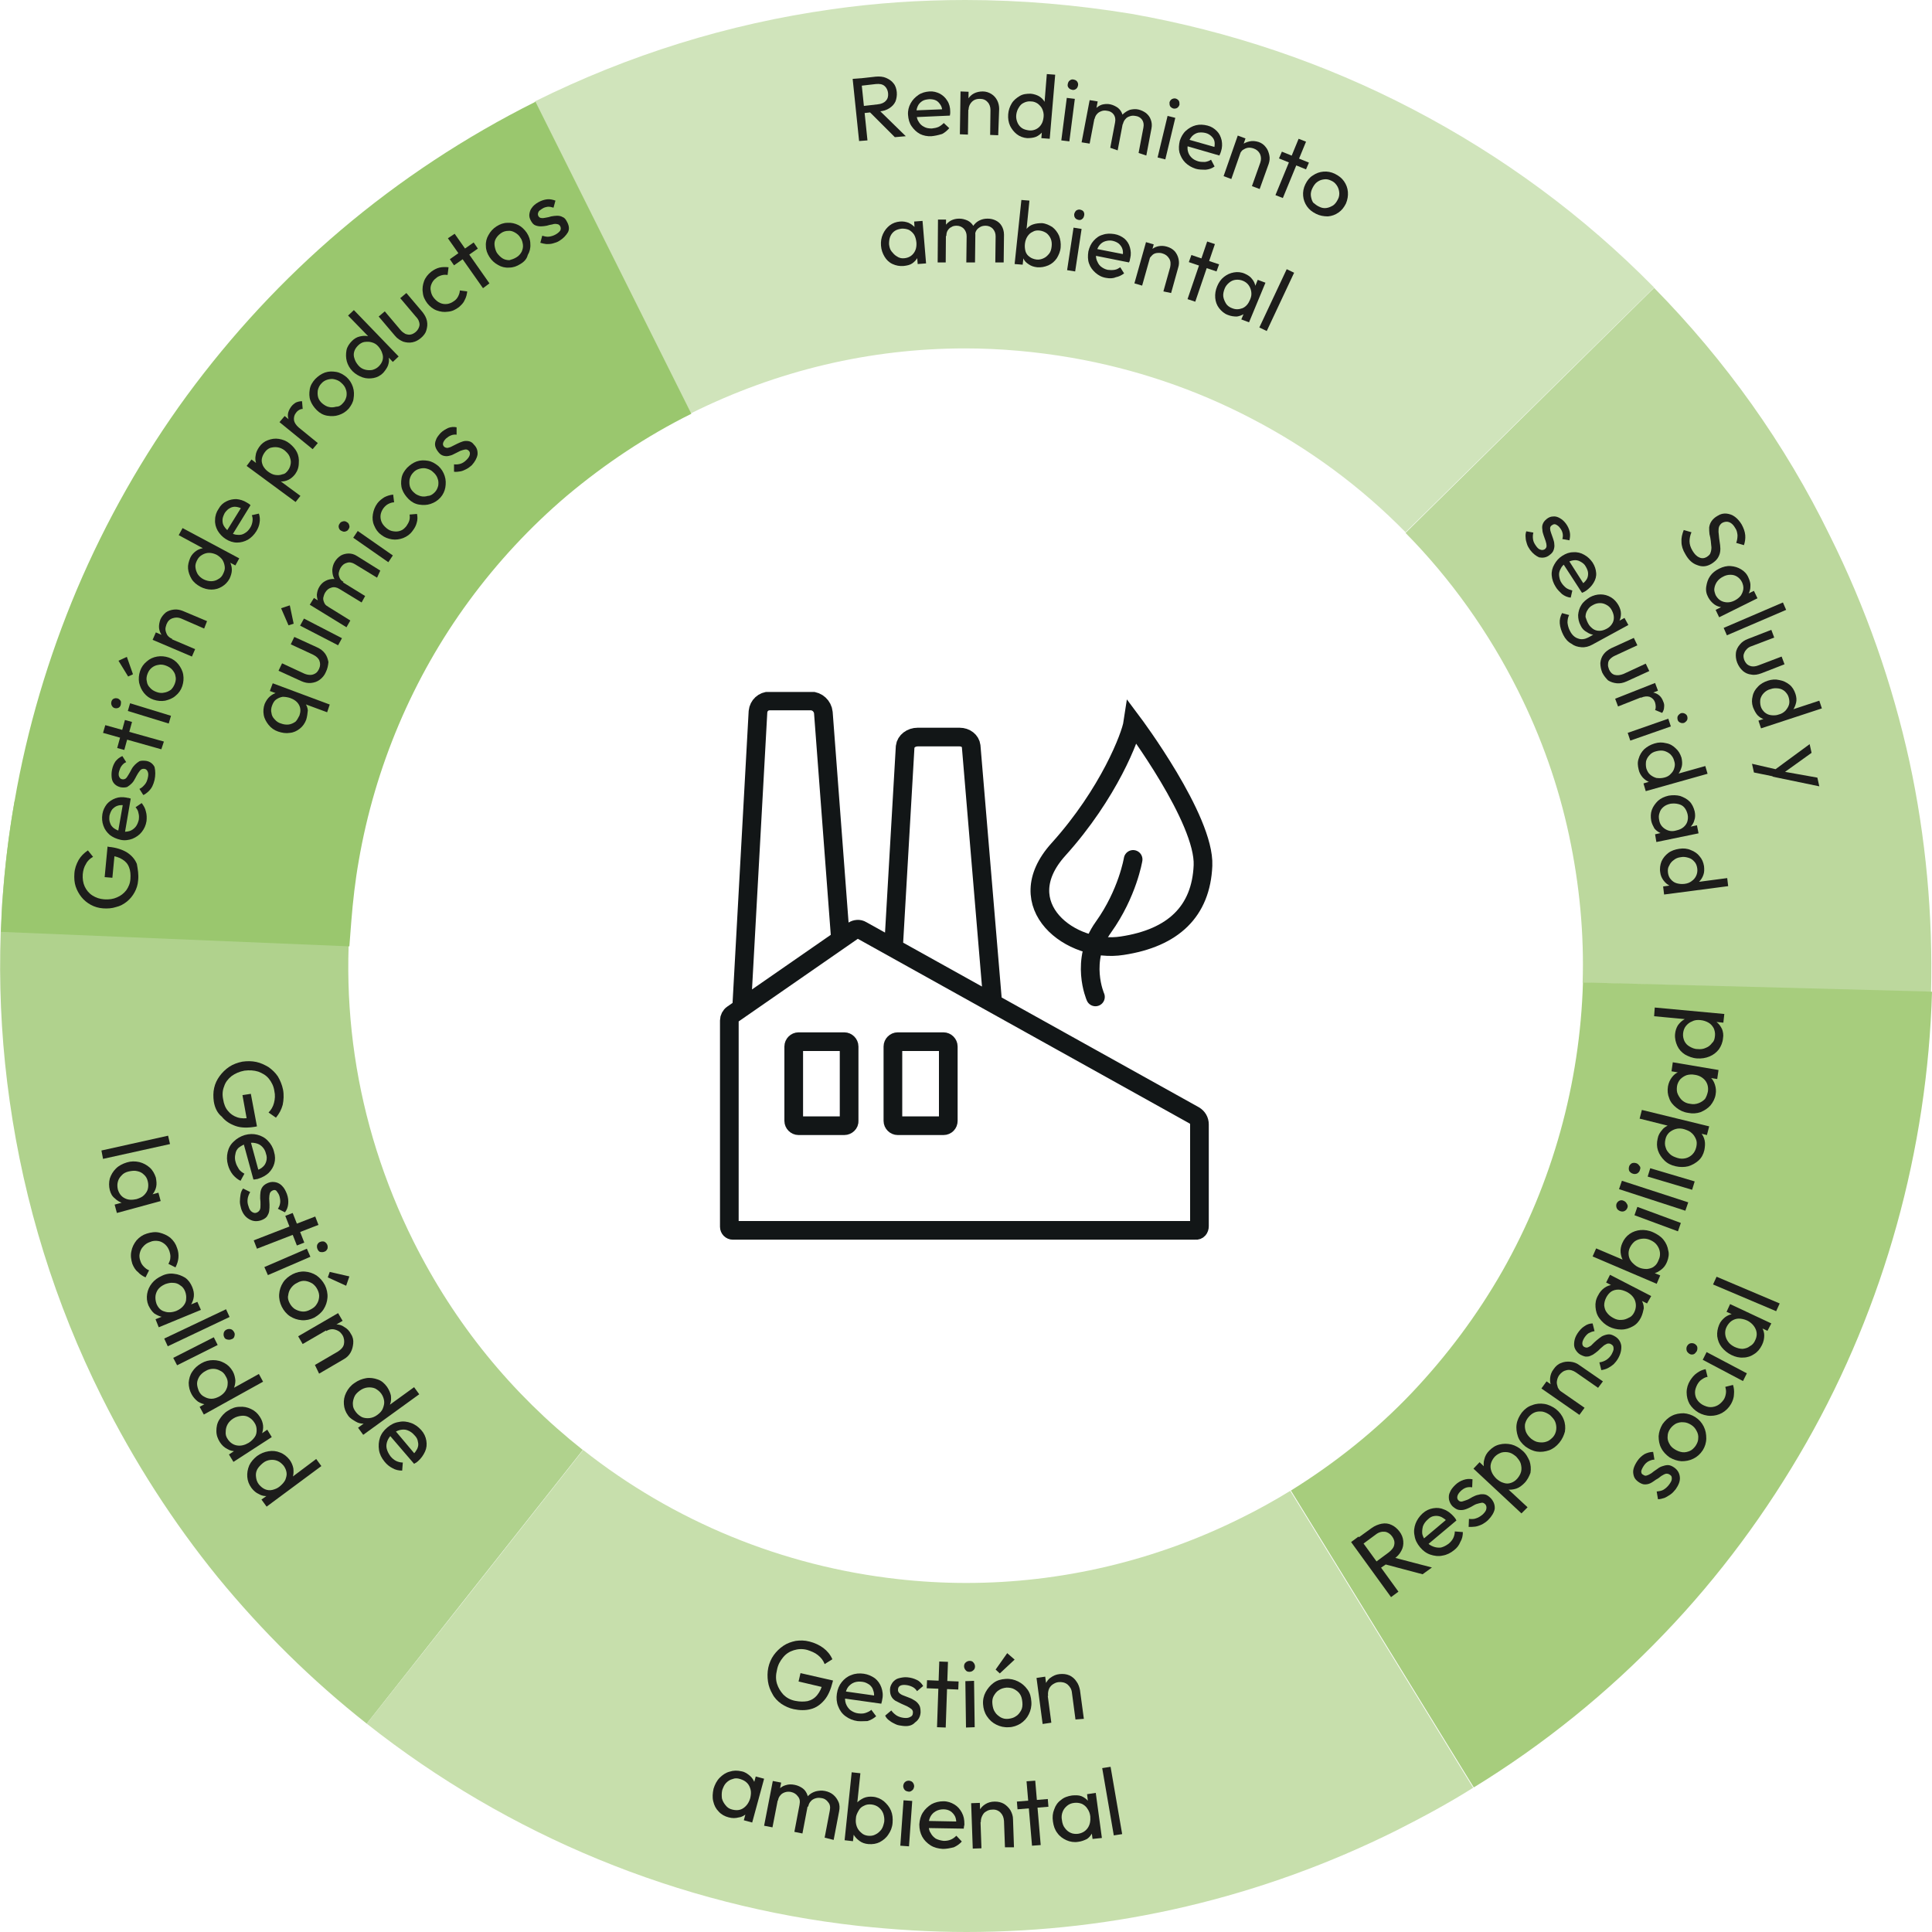 <?xml version="1.0" encoding="UTF-8"?>
<svg xmlns="http://www.w3.org/2000/svg" xmlns:xlink="http://www.w3.org/1999/xlink" version="1.1" id="Layer_1" x="0px" y="0px" viewBox="0 0 600 600" style="enable-background:new 0 0 600 600;" xml:space="preserve">
<style type="text/css">
	.st0{fill:#D0E4BB;}
	.st1{fill:#BCD89D;}
	.st2{fill:#ABD087;}
	.st3{fill:#A7CD7D;}
	.st4{fill:#9DC972;}
	.st5{fill:#B0D28D;}
	.st6{fill:#9AC76E;}
	.st7{fill:#C7DFAC;}
	.st8{fill:#9FCA74;}
	.st9{fill:#A4CC7B;}
	.st10{enable-background:new    ;}
	.st11{fill:#1D1D1B;}
	
		.st12{clip-path:url(#SVGID_00000019664725556218749940000009920251692524147601_);fill:none;stroke:#121617;stroke-width:5.8;stroke-miterlimit:10;}
	
		.st13{clip-path:url(#SVGID_00000170257163541689836300000017158175475586660764_);fill:none;stroke:#121617;stroke-width:5.8;stroke-linecap:round;stroke-linejoin:round;stroke-miterlimit:10;}
	
		.st14{clip-path:url(#SVGID_00000044156792743255826710000015516077181317516972_);fill:none;stroke:#121617;stroke-width:5.8;stroke-miterlimit:10;}
</style>
<g>
	<path class="st0" d="M299.8,0c-13.9,0-27.7,0.9-41.6,2.9c-32,4.5-62.9,14.1-92.1,28.6l48.4,96.9c26.9-13.4,55.8-20.2,85.2-20.2   c11,0,22.1,1,33.1,2.9c19.5,3.4,38.3,9.7,55.9,18.9c17.7,9.2,33.9,21.1,47.8,35.3l0,0l0,0l77.2-76c-21.9-22.3-47.2-40.9-75-55.4   c-27.4-14.3-56.8-24.2-87.3-29.6C334.3,1.5,317.1,0,299.8,0"></path>
	<path class="st1" d="M513.7,89.4L513.7,89.4L513.7,89.4l-77.2,76.1c14.1,14.3,25.9,30.9,35,49.1c7.2,14.4,12.5,29.4,15.8,44.9   c3.2,15,4.7,30.4,4.2,45.7l106.2,3l2,0.1c0.6-24.1-1.6-48.2-6.7-71.8c-5.3-24.2-13.6-47.8-24.7-70.1   C554.3,137.7,535.8,111.9,513.7,89.4"></path>
	<path class="st2" d="M513.7,89.4l-77.2,76.1l0,0L513.7,89.4L513.7,89.4"></path>
	<path class="st3" d="M491.6,305.1c-0.9,31.3-9.5,62.3-25,89.6c-7.8,13.7-17.3,26.4-28.1,37.8c-11.1,11.7-23.9,21.9-37.6,30.4   l21.7,35.2l35.1,57c21.7-13.3,41.6-29.4,59.1-47.7c17.1-17.8,31.9-37.8,44.2-59.4C585.2,405.5,598.6,357,600,308l-2-0.1   L491.6,305.1L491.6,305.1L491.6,305.1z"></path>
	<polyline class="st4" points="491.6,305.1 491.6,305.1 597.9,308.1 491.6,305.1  "></polyline>
	<path class="st5" d="M4.5,248.9c-5.4,30.8-5.9,62.1-1.5,93c4.5,31.9,14.1,62.9,28.6,91.9c10,20,22.1,38.9,36.1,56.1   c13.7,16.7,29.2,32,46.2,45.4l30.2-38.3l36.9-46.7c-22.1-17.5-39.8-39.2-52.6-64.8c-18.4-36.9-24.4-77.6-17.4-118.1L4.5,248.9   L4.5,248.9z"></path>
	<path class="st6" d="M108.5,293.9L0.3,289.4l0.4-9.3l0.1-0.8c0.7-10.1,1.9-20.3,3.7-30.4c3.9-22.6,10.5-44.8,19.4-65.9   c9-21.2,20.5-41.5,34.1-60.1c13.9-18.9,29.9-36.2,47.8-51.4c18.4-15.6,38.7-29,60.5-39.9l48.4,96.9c-13.9,6.9-26.9,15.6-38.7,25.5   c-11.4,9.7-21.6,20.7-30.4,32.7c-17.4,23.7-29.2,51.6-34.2,80.7c-1.1,6.2-1.8,12.5-2.3,18.7L108.5,293.9L108.5,293.9z"></path>
	<path class="st7" d="M181.1,450.3L144.2,497l-30.3,38.3l0,0c44,34.8,96.9,56.6,152.7,62.8c11.2,1.2,22.4,1.9,33.5,1.9   c46.2,0,91.8-10.7,133.7-31.6c8.1-4.1,16.1-8.4,23.7-13.2l-35.1-57L400.7,463l0,0c-4.9,3-10.1,5.9-15.2,8.4   c-26.7,13.3-55.9,20.2-85.4,20.2c-7.1,0-14.2-0.4-21.3-1.2C243,486.4,209.2,472.5,181.1,450.3"></path>
	<polyline class="st8" points="400.8,463 400.8,463 422.5,498.2 400.8,463  "></polyline>
	<polygon class="st9" points="113.9,535.2 144.2,496.9 144.2,496.9  "></polygon>
	<g class="st10">
		<path class="st11" d="M95.1,223.5c-0.4,1.1-1.1,2.1-2,2.8c-0.9,0.7-1.9,1.2-3.1,1.3c-1.2,0.2-2.4,0-3.6-0.4s-2.2-1.1-3-2.1    c-0.7-0.9-1.3-1.9-1.5-3.1c-0.2-1.1-0.1-2.3,0.3-3.4c0.4-0.9,0.9-1.7,1.6-2.3c0.7-0.6,1.4-1,2.3-1.2s1.7-0.1,2.7,0.1l3.7,1.4    c0.9,0.4,1.6,0.9,2.1,1.6c0.6,0.7,0.9,1.5,1,2.4C95.5,221.6,95.4,222.5,95.1,223.5z M101.6,221.2l-8.4-3.1l-2.9-1.6l-3.2-0.7    l-3.3-1.2l0.9-2.4l17.7,6.6L101.6,221.2z M93,222.2c0.4-1.2,0.4-2.2-0.1-3.2c-0.5-1-1.4-1.7-2.7-2.2c-0.9-0.3-1.7-0.4-2.4-0.4    c-0.7,0.1-1.4,0.4-2,0.8c-0.6,0.4-1,1.1-1.3,1.9c-0.3,0.8-0.4,1.6-0.2,2.3c0.1,0.8,0.4,1.4,1,2c0.5,0.6,1.2,1.1,2,1.3    c0.8,0.3,1.6,0.4,2.4,0.3c0.7-0.1,1.4-0.4,2.1-0.9C92.2,223.7,92.6,223,93,222.2z"></path>
	</g>
	<g class="st10">
		<path class="st11" d="M101.2,208.7c-0.4,1-1.1,1.8-1.9,2.4s-1.7,0.9-2.7,1c-1,0.1-2-0.1-3.1-0.6l-7-3.2l1.1-2.3l6.9,3.2    c0.7,0.3,1.3,0.4,1.9,0.4c0.6,0,1.1-0.2,1.6-0.5s0.8-0.8,1.1-1.4c0.4-0.9,0.4-1.7,0.1-2.5c-0.3-0.8-1-1.4-2-1.9l-6.9-3.2l1.1-2.3    l7,3.2c1.1,0.5,1.9,1.1,2.5,1.9c0.6,0.8,0.9,1.7,1.1,2.7C101.9,206.7,101.7,207.7,101.2,208.7z"></path>
	</g>
	<g class="st10">
		<path class="st11" d="M91.2,193.7l-1.6,0.5l-2.3-5.3L90,188L91.2,193.7z M105,200.4l-11.8-6.1l1.2-2.2l11.8,6.1L105,200.4z"></path>
	</g>
	<g class="st10">
		<path class="st11" d="M107.6,194.8l-11.4-7l1.3-2.1l11.3,7L107.6,194.8z M112.3,187.1l-6.9-4.2c-0.8-0.5-1.7-0.7-2.5-0.4    c-0.8,0.2-1.4,0.7-1.9,1.5c-0.3,0.5-0.5,1.1-0.6,1.6c-0.1,0.6,0.1,1.1,0.3,1.6s0.6,0.9,1.2,1.2l-1,0.6c-0.9-0.5-1.5-1.2-1.9-1.9    s-0.6-1.6-0.6-2.4c0.1-0.9,0.3-1.7,0.8-2.5c0.5-0.8,1.1-1.4,1.9-1.8c0.7-0.4,1.6-0.6,2.4-0.6s1.7,0.3,2.6,0.8l7.3,4.5L112.3,187.1    z M117.1,179.4l-6.9-4.2c-0.8-0.5-1.7-0.7-2.5-0.4c-0.8,0.2-1.4,0.7-1.9,1.5c-0.3,0.5-0.5,1.1-0.6,1.6c-0.1,0.6,0.1,1.1,0.3,1.6    s0.6,0.9,1.2,1.2l-1.2,0.9c-0.9-0.6-1.4-1.3-1.8-2.1c-0.4-0.8-0.5-1.7-0.5-2.6c0.1-0.9,0.3-1.7,0.8-2.5c0.5-0.8,1.1-1.4,1.9-1.9    c0.7-0.4,1.6-0.6,2.4-0.6s1.7,0.2,2.6,0.8l7.2,4.5L117.1,179.4z"></path>
	</g>
	<g class="st10">
		<path class="st11" d="M108.2,164.4c-0.2,0.4-0.6,0.6-1.1,0.7c-0.4,0.1-0.8-0.1-1.2-0.3c-0.4-0.2-0.6-0.6-0.7-1    c-0.1-0.4,0-0.8,0.3-1.2c0.2-0.4,0.6-0.6,1.1-0.7c0.4-0.1,0.8,0,1.2,0.3c0.4,0.2,0.6,0.6,0.7,1.1    C108.6,163.6,108.5,164,108.2,164.4z M120.6,174.6l-10.9-7.6l1.4-2.1l10.9,7.6L120.6,174.6z"></path>
	</g>
	<g class="st10">
		<path class="st11" d="M128.1,164.9c-0.8,1.1-1.7,1.7-2.9,2.2c-1.1,0.4-2.3,0.6-3.5,0.4c-1.2-0.2-2.3-0.6-3.3-1.4    c-1.1-0.8-1.7-1.7-2.2-2.9c-0.5-1.1-0.6-2.3-0.4-3.5c0.2-1.2,0.6-2.3,1.4-3.4c0.6-0.8,1.4-1.4,2.2-1.9c0.8-0.4,1.7-0.7,2.7-0.8    l0.3,2.4c-0.6,0-1.2,0.2-1.8,0.5c-0.6,0.3-1.1,0.8-1.5,1.3c-0.5,0.7-0.8,1.4-0.9,2.1s0,1.5,0.3,2.2c0.3,0.7,0.8,1.3,1.5,1.9    s1.4,0.9,2.2,1c0.7,0.1,1.5,0.1,2.2-0.2c0.7-0.2,1.3-0.8,1.8-1.4c0.4-0.6,0.7-1.1,0.9-1.7c0.2-0.6,0.2-1.2,0.1-1.9l2.3-0.2    c0.2,0.9,0.2,1.9-0.1,2.8C129.2,163.2,128.8,164,128.1,164.9z"></path>
	</g>
	<g class="st10">
		<path class="st11" d="M136.8,154.5c-0.9,1-1.9,1.6-3.1,2s-2.3,0.4-3.6,0.2c-1.2-0.2-2.3-0.8-3.2-1.7c-0.9-0.9-1.6-1.9-2-3    c-0.4-1.1-0.4-2.3-0.2-3.5s0.8-2.2,1.7-3.2c0.9-0.9,1.9-1.6,3-2c1.2-0.4,2.3-0.4,3.5-0.2c1.2,0.2,2.2,0.8,3.2,1.6    c1,0.9,1.6,1.9,2,3.1c0.4,1.2,0.4,2.4,0.2,3.6C138.1,152.5,137.6,153.6,136.8,154.5z M135,152.9c0.6-0.6,0.9-1.3,1.1-2.1    c0.1-0.7,0.1-1.5-0.2-2.2c-0.2-0.7-0.7-1.4-1.4-2c-0.6-0.6-1.3-0.9-2.1-1.1c-0.7-0.2-1.5-0.1-2.2,0.1c-0.7,0.2-1.4,0.6-1.9,1.2    c-0.6,0.6-0.9,1.3-1.1,2.1c-0.1,0.7-0.1,1.5,0.1,2.2s0.7,1.4,1.3,1.9c0.6,0.6,1.4,0.9,2.1,1.1c0.8,0.2,1.5,0.1,2.2-0.1    C133.7,154,134.4,153.5,135,152.9z"></path>
	</g>
	<g class="st10">
		<path class="st11" d="M146.5,144.5c-0.6,0.5-1.1,0.9-1.7,1.2c-0.6,0.3-1.2,0.6-1.9,0.7c-0.6,0.1-1.3,0.2-1.9,0.1v-2.3    c0.7,0.1,1.5,0,2.1-0.2c0.6-0.2,1.2-0.6,1.8-1.2c0.6-0.6,0.9-1.1,1-1.6c0.1-0.5,0-0.9-0.3-1.2c-0.3-0.3-0.7-0.5-1.2-0.4    c-0.4,0.1-0.9,0.2-1.4,0.4c-0.5,0.2-1.1,0.6-1.6,0.8c-0.6,0.3-1.1,0.6-1.7,0.7c-0.6,0.2-1.2,0.2-1.7,0.1c-0.6-0.1-1.2-0.4-1.7-1    s-0.9-1.2-1.1-1.9s-0.1-1.4,0.2-2.1c0.2-0.7,0.8-1.4,1.4-2.1c0.8-0.8,1.6-1.2,2.4-1.6c0.8-0.3,1.7-0.4,2.6-0.2v2.3    c-0.6-0.1-1.2,0-1.7,0.2c-0.6,0.2-1.1,0.6-1.6,1c-0.5,0.5-0.8,1-0.9,1.4c-0.1,0.4,0,0.8,0.3,1.1c0.3,0.3,0.7,0.4,1.1,0.4    c0.4-0.1,0.9-0.2,1.4-0.5c0.5-0.2,1.1-0.6,1.6-0.8c0.6-0.3,1.1-0.5,1.7-0.7c0.6-0.2,1.2-0.2,1.8-0.1c0.6,0.1,1.2,0.4,1.7,1.1    c0.9,0.9,1.2,1.9,1.1,3.1C148.1,142.3,147.5,143.4,146.5,144.5z"></path>
	</g>
	<g class="st10">
		<path class="st11" d="M42.9,273.4c-0.1,1.4-0.5,2.6-1.1,3.7c-0.6,1.1-1.4,2.1-2.4,2.9c-1,0.8-2.1,1.4-3.4,1.7    c-1.2,0.4-2.6,0.5-4,0.4c-1.4-0.1-2.7-0.5-3.8-1.1c-1.1-0.6-2.1-1.4-2.9-2.4c-0.8-1-1.4-2.1-1.8-3.3c-0.4-1.2-0.5-2.6-0.4-4    c0.1-1.6,0.6-2.9,1.3-4.2c0.7-1.2,1.7-2.2,2.9-3l1.6,2c-0.9,0.5-1.7,1.2-2.2,2.2c-0.6,0.9-0.9,2.1-1,3.2c-0.1,1.4,0.1,2.7,0.6,3.8    c0.5,1.1,1.3,2.1,2.4,2.8c1.1,0.7,2.3,1.1,3.7,1.2c1.5,0.1,2.8-0.1,3.9-0.6c1.2-0.5,2.1-1.2,2.9-2.2c0.7-1,1.2-2.1,1.3-3.5    s0-2.6-0.4-3.6c-0.4-1.1-1.1-1.9-2.1-2.5c-0.9-0.6-2.2-1-3.6-1.2l1.3-1.5l-0.8,8.4l-2.4-0.2l0.9-9.5l0.4,0.1    c2.2,0.2,4.1,0.8,5.6,1.7c1.4,0.9,2.5,2.1,3.1,3.6C42.8,270,43.1,271.6,42.9,273.4z"></path>
	</g>
	<g class="st10">
		<path class="st11" d="M45.5,255c-0.2,1.3-0.7,2.4-1.5,3.4c-0.7,0.9-1.7,1.6-2.9,2.1c-1.1,0.4-2.4,0.6-3.7,0.3s-2.4-0.8-3.3-1.5    c-0.9-0.8-1.6-1.7-2-2.9c-0.4-1.1-0.5-2.3-0.3-3.6c0.2-1.2,0.7-2.2,1.4-3.1c0.7-0.8,1.6-1.4,2.7-1.8c1.1-0.4,2.2-0.4,3.4-0.2    c0.2,0.1,0.4,0.1,0.6,0.1c0.2,0.1,0.4,0.1,0.7,0.2l-1.9,11.1l-2.1-0.4l1.7-9.7l0.6,1.1c-0.9-0.1-1.7-0.1-2.3,0.1    c-0.7,0.2-1.2,0.6-1.7,1.1c-0.4,0.5-0.7,1.2-0.9,2c-0.1,0.9-0.1,1.6,0.2,2.3c0.2,0.7,0.7,1.3,1.3,1.7s1.4,0.8,2.2,0.9    c0.9,0.2,1.7,0.1,2.5-0.1c0.7-0.2,1.4-0.7,1.9-1.3c0.5-0.6,0.8-1.4,1-2.2c0.1-0.8,0.1-1.4-0.1-2.1c-0.1-0.7-0.4-1.2-0.9-1.8    l1.9-1.3c0.6,0.8,1.1,1.6,1.3,2.6C45.6,253,45.6,254,45.5,255z"></path>
	</g>
	<g class="st10">
		<path class="st11" d="M48,242.2c-0.2,0.8-0.4,1.4-0.7,2c-0.3,0.6-0.7,1.1-1.2,1.6c-0.5,0.4-1,0.9-1.6,1.1l-1.2-1.9    c0.7-0.3,1.2-0.8,1.7-1.4s0.7-1.2,0.9-2c0.2-0.8,0.2-1.4,0-1.9s-0.5-0.8-0.9-0.9c-0.5-0.1-0.9,0-1.2,0.2c-0.3,0.2-0.6,0.7-0.9,1.1    c-0.3,0.5-0.6,1-0.9,1.6s-0.6,1.1-1.1,1.6c-0.4,0.4-0.9,0.8-1.4,1.1c-0.6,0.2-1.2,0.2-2,0.1c-0.8-0.2-1.4-0.5-1.9-1    c-0.5-0.5-0.8-1.1-0.9-1.9s-0.1-1.6,0.1-2.6c0.2-1,0.6-1.9,1.1-2.6c0.6-0.7,1.2-1.2,2.1-1.6l1.2,1.9c-0.6,0.2-1,0.6-1.4,1.1    c-0.4,0.5-0.6,1.1-0.8,1.7c-0.2,0.7-0.2,1.3,0,1.7c0.2,0.4,0.4,0.7,0.9,0.8c0.4,0.1,0.8,0,1.1-0.2c0.3-0.2,0.6-0.7,0.9-1.2    c0.3-0.5,0.6-1,0.9-1.6c0.3-0.6,0.7-1.1,1.1-1.5c0.4-0.4,0.9-0.8,1.4-1.1c0.6-0.2,1.2-0.2,2.1-0.1c1.2,0.2,2.1,0.9,2.6,1.9    C48.3,239.5,48.3,240.8,48,242.2z"></path>
	</g>
	<g class="st10">
		<path class="st11" d="M50.1,232.7L32,227.6l0.7-2.4l18.2,5.1L50.1,232.7z M38.6,232.9l-2.2-0.6l2.4-8.7l2.2,0.6L38.6,232.9z"></path>
	</g>
	<g class="st10">
		<path class="st11" d="M37.5,218.9c-0.1,0.4-0.4,0.8-0.7,0.9c-0.4,0.2-0.8,0.2-1.2,0.1c-0.4-0.1-0.7-0.4-0.9-0.8s-0.2-0.8-0.1-1.2    c0.1-0.4,0.4-0.8,0.7-0.9c0.4-0.2,0.8-0.2,1.2-0.1c0.4,0.1,0.7,0.4,1,0.8C37.6,218,37.6,218.4,37.5,218.9z M52.4,224.7l-12.7-3.9    l0.7-2.4l12.7,3.9L52.4,224.7z"></path>
	</g>
	<g class="st10">
		<path class="st11" d="M41.3,209.4l-1.5,0.7l-3-4.9l2.6-1.2L41.3,209.4z M56.6,213.1c-0.4,1.2-1.1,2.2-2.1,3    c-0.9,0.8-2,1.2-3.2,1.5c-1.2,0.2-2.4,0.1-3.6-0.3c-1.2-0.4-2.2-1.1-3-2.1s-1.2-2-1.5-3.2c-0.2-1.2-0.1-2.4,0.3-3.6    c0.4-1.2,1.1-2.2,2.1-3c0.9-0.8,2-1.3,3.2-1.5c1.2-0.2,2.4-0.1,3.6,0.3s2.2,1.1,3,2.1c0.7,0.9,1.3,2,1.5,3.2    C57.1,210.7,57,211.9,56.6,213.1z M54.3,212.3c0.3-0.8,0.4-1.6,0.2-2.3c-0.1-0.8-0.5-1.4-1-2c-0.5-0.6-1.2-1-2-1.3    c-0.8-0.3-1.6-0.4-2.4-0.2c-0.7,0.1-1.4,0.4-2,0.9c-0.6,0.5-1,1.1-1.3,1.9c-0.3,0.8-0.4,1.6-0.2,2.3c0.1,0.8,0.4,1.4,1,2    c0.5,0.6,1.2,1,2,1.3c0.8,0.3,1.6,0.4,2.4,0.2c0.7-0.1,1.4-0.4,2.1-0.9C53.6,213.7,54,213.1,54.3,212.3z"></path>
	</g>
	<g class="st10">
		<path class="st11" d="M59.6,203.9l-12.2-5.2l1-2.3l12.2,5.2L59.6,203.9z M63.4,195.2l-7.1-3.1c-0.9-0.4-1.8-0.4-2.7-0.1    c-0.9,0.3-1.5,0.9-1.9,1.9c-0.2,0.6-0.4,1.2-0.3,1.8c0.1,0.6,0.3,1.1,0.6,1.6c0.4,0.5,0.9,0.9,1.5,1.1l-0.9,0.8    c-0.9-0.4-1.7-0.9-2.2-1.7c-0.6-0.8-0.9-1.6-1-2.4c-0.1-0.9,0.1-1.8,0.4-2.7c0.4-0.9,1-1.6,1.7-2.2c0.7-0.5,1.6-0.8,2.6-0.9    c0.9-0.1,1.8,0.1,2.6,0.4l7.6,3.2L63.4,195.2z"></path>
	</g>
	<g class="st10">
		<path class="st11" d="M74.3,173.4l-1.2,2.2l-3.2-1.7l-2.6-1.9l-3.1-1.1l-8.7-4.7l1.2-2.2L74.3,173.4z M71.3,179.7    c-0.6,1.1-1.4,1.9-2.4,2.5c-1,0.6-2.1,0.9-3.2,0.9c-1.2,0-2.4-0.3-3.5-0.9c-1.1-0.6-2.1-1.4-2.7-2.4c-0.6-1-1-2.1-1.1-3.2    c-0.1-1.1,0.2-2.2,0.7-3.4c0.4-0.9,1.1-1.6,1.8-2.1c0.7-0.5,1.6-0.8,2.4-0.9c0.9-0.1,1.7,0.1,2.6,0.5l3.6,1.9    c0.8,0.5,1.4,1.1,1.9,1.9c0.4,0.8,0.6,1.6,0.6,2.5C72,177.9,71.7,178.8,71.3,179.7z M69.3,178.2c0.4-0.8,0.6-1.5,0.5-2.2    c-0.1-0.8-0.3-1.4-0.7-2.1c-0.4-0.6-1.1-1.2-1.8-1.6c-0.8-0.4-1.6-0.6-2.4-0.6c-0.7,0-1.4,0.2-2.1,0.6c-0.7,0.4-1.2,0.9-1.6,1.7    c-0.4,0.8-0.6,1.5-0.5,2.2c0.1,0.8,0.3,1.4,0.7,2.1c0.4,0.6,1,1.2,1.8,1.6c0.8,0.4,1.6,0.6,2.4,0.6c0.7,0,1.5-0.2,2.1-0.6    C68.5,179.5,69,178.9,69.3,178.2z"></path>
	</g>
	<g class="st10">
		<path class="st11" d="M79.6,165c-0.7,1.1-1.6,2-2.6,2.6c-1.1,0.6-2.2,0.9-3.4,0.9s-2.4-0.4-3.5-1.1s-1.9-1.6-2.5-2.6    c-0.6-1.1-0.9-2.2-0.8-3.4c0-1.2,0.4-2.4,1.1-3.4c0.6-1.1,1.4-1.8,2.4-2.3c1-0.5,2-0.7,3.1-0.7c1.1,0.1,2.2,0.4,3.3,1.1    c0.2,0.1,0.3,0.2,0.5,0.3s0.4,0.3,0.6,0.5l-5.9,9.6l-1.8-1.1l5.2-8.4l0.2,1.2c-0.7-0.5-1.5-0.7-2.2-0.8s-1.4,0.1-1.9,0.4    c-0.6,0.3-1.1,0.8-1.6,1.5c-0.4,0.8-0.7,1.5-0.7,2.2c0,0.8,0.1,1.4,0.6,2.1c0.4,0.6,1,1.2,1.7,1.7c0.8,0.5,1.6,0.8,2.4,0.8    c0.8,0.1,1.6-0.1,2.2-0.5c0.7-0.4,1.2-0.9,1.7-1.7c0.4-0.6,0.6-1.3,0.7-1.9c0.1-0.7,0.1-1.3-0.2-2l2.2-0.5    c0.3,0.9,0.4,1.9,0.2,2.9C80.5,163.2,80.1,164.2,79.6,165z"></path>
	</g>
	<g class="st10">
		<path class="st11" d="M91.8,155.9l-15.2-11.2l1.5-2l2.8,2.1l2.3,2.3l2.9,1.6l7.2,5.3L91.8,155.9z M91.7,147.2    c-0.6,0.8-1.3,1.4-2.1,1.8c-0.8,0.4-1.7,0.6-2.6,0.5c-0.9-0.1-1.7-0.3-2.6-0.9l-3.2-2.4c-0.7-0.6-1.2-1.4-1.6-2.2    c-0.3-0.8-0.4-1.7-0.2-2.6c0.1-0.9,0.5-1.7,1.1-2.6c0.7-1,1.6-1.7,2.7-2.1c1.1-0.4,2.2-0.6,3.4-0.4c1.2,0.2,2.3,0.6,3.3,1.4    c1,0.8,1.8,1.7,2.3,2.7s0.7,2.2,0.6,3.3C92.8,145.1,92.4,146.2,91.7,147.2z M89.5,146c0.5-0.7,0.7-1.4,0.8-2.1    c0.1-0.8-0.1-1.4-0.4-2.2c-0.3-0.7-0.9-1.3-1.6-1.9c-0.7-0.5-1.4-0.8-2.2-0.9c-0.7-0.1-1.5,0-2.2,0.2c-0.7,0.3-1.2,0.7-1.7,1.4    c-0.5,0.7-0.8,1.4-0.9,2.1c-0.1,0.8,0.1,1.4,0.4,2.1c0.4,0.7,0.9,1.3,1.6,1.8c0.7,0.5,1.4,0.9,2.2,1c0.7,0.1,1.5,0.1,2.2-0.2    C88.5,147.2,89,146.7,89.5,146z"></path>
	</g>
	<g class="st10">
		<path class="st11" d="M97.1,139.5l-10.3-8.4l1.6-1.9l10.3,8.4L97.1,139.5z M92.8,132.8l-0.9,0.5c-1.3-1.1-2.1-2.2-2.4-3.5    c-0.3-1.2,0.1-2.4,1-3.6c0.4-0.5,0.9-0.9,1.4-1.2c0.5-0.2,1.1-0.4,1.9-0.4l0.2,2.4c-0.4,0-0.7,0.1-1.1,0.3    c-0.3,0.2-0.6,0.4-0.9,0.8c-0.6,0.7-0.8,1.5-0.7,2.4C91.4,131.2,91.9,132,92.8,132.8z"></path>
	</g>
	<g class="st10">
		<path class="st11" d="M108.3,126.9c-0.9,1-1.9,1.6-3.1,2c-1.2,0.4-2.3,0.4-3.6,0.2c-1.2-0.2-2.3-0.8-3.2-1.7c-0.9-0.9-1.6-1.9-2-3    c-0.4-1.1-0.4-2.3-0.2-3.5c0.2-1.2,0.8-2.2,1.7-3.2c0.9-0.9,1.9-1.6,3-2c1.2-0.4,2.3-0.4,3.5-0.2c1.2,0.2,2.2,0.8,3.2,1.6    c1,0.9,1.6,1.9,2,3.1c0.4,1.2,0.4,2.4,0.2,3.6C109.7,124.8,109.1,125.9,108.3,126.9z M106.5,125.2c0.6-0.6,0.9-1.3,1.1-2.1    c0.1-0.7,0.1-1.5-0.2-2.2c-0.2-0.7-0.7-1.4-1.4-2c-0.6-0.6-1.3-0.9-2.1-1.1c-0.7-0.2-1.5-0.1-2.2,0.1c-0.7,0.2-1.4,0.6-1.9,1.2    c-0.6,0.6-0.9,1.3-1.1,2.1c-0.1,0.7-0.1,1.5,0.1,2.2c0.2,0.7,0.7,1.4,1.3,1.9s1.4,1,2.1,1.1c0.7,0.2,1.5,0.1,2.2-0.1    C105.3,126.3,105.9,125.9,106.5,125.2z"></path>
	</g>
	<g class="st10">
		<path class="st11" d="M119,115.8c-0.9,0.9-1.9,1.4-3,1.6c-1.1,0.2-2.2,0.2-3.4-0.2c-1.1-0.4-2.2-1-3.1-1.9c-0.9-0.9-1.5-2-1.8-3.1    c-0.3-1.1-0.3-2.3-0.1-3.4c0.2-1.1,0.9-2.1,1.7-2.9c0.7-0.7,1.5-1.2,2.4-1.4c0.9-0.2,1.7-0.3,2.6-0.1s1.7,0.6,2.4,1.2l2.8,2.9    c0.6,0.7,1,1.5,1.2,2.4c0.2,0.9,0.1,1.7-0.2,2.6C120.2,114.3,119.6,115.1,119,115.8z M123.8,110.7l-1.8,1.7l-2.5-2.6l-1.9-2.7    l-2.6-2l-6.9-7.1l1.8-1.7L123.8,110.7z M117.6,113.8c0.6-0.6,1-1.2,1.2-1.9c0.2-0.7,0.2-1.4-0.1-2.2c-0.2-0.7-0.6-1.4-1.2-2.1    c-0.6-0.7-1.3-1.1-2.1-1.3c-0.7-0.2-1.4-0.2-2.2-0.1c-0.7,0.1-1.4,0.5-2,1.1c-0.6,0.6-1,1.2-1.2,1.9c-0.2,0.7-0.2,1.4,0.1,2.2    c0.2,0.7,0.6,1.4,1.2,2.1s1.3,1.1,2.1,1.3c0.7,0.2,1.5,0.2,2.2,0.1C116.3,114.7,117,114.4,117.6,113.8z"></path>
	</g>
	<g class="st10">
		<path class="st11" d="M130.8,104.9c-0.8,0.7-1.7,1.2-2.7,1.4s-1.9,0.1-2.9-0.2c-0.9-0.4-1.8-0.9-2.6-1.9l-5-5.9l1.9-1.6l4.9,5.8    c0.5,0.6,1,0.9,1.5,1.2c0.6,0.2,1.1,0.3,1.6,0.2c0.6-0.1,1.1-0.4,1.6-0.8c0.7-0.6,1.1-1.4,1.2-2.2c0-0.8-0.3-1.7-1.1-2.5l-4.9-5.8    l1.9-1.6l5,5.9c0.7,0.9,1.2,1.8,1.4,2.8s0.1,1.9-0.2,2.9C132.2,103.4,131.6,104.2,130.8,104.9z"></path>
	</g>
	<g class="st10">
		<path class="st11" d="M142.5,95.4c-1.1,0.8-2.1,1.3-3.4,1.4c-1.2,0.2-2.4,0-3.5-0.4s-2.1-1.2-2.9-2.2c-0.8-1.1-1.3-2.1-1.4-3.4    c-0.2-1.2,0-2.4,0.4-3.5c0.4-1.1,1.2-2.1,2.2-2.9c0.8-0.6,1.7-1.1,2.6-1.3c0.9-0.2,1.9-0.2,2.8-0.1l-0.3,2.4    c-0.6-0.1-1.2-0.1-1.9,0.1c-0.6,0.2-1.2,0.4-1.7,0.9c-0.7,0.5-1.1,1.1-1.4,1.8c-0.3,0.7-0.4,1.4-0.2,2.2c0.1,0.7,0.4,1.5,1,2.2    c0.6,0.7,1.2,1.2,1.9,1.5c0.7,0.3,1.4,0.4,2.2,0.3c0.7-0.1,1.4-0.4,2.1-0.9c0.6-0.4,1-0.9,1.3-1.5c0.3-0.6,0.5-1.2,0.5-1.8    l2.3,0.3c-0.1,0.9-0.3,1.8-0.8,2.7C144,94,143.3,94.7,142.5,95.4z"></path>
	</g>
	<g class="st10">
		<path class="st11" d="M150,89.5L139.1,74l2.1-1.4L152,88L150,89.5z M141,82.4l-1.3-1.9l7.4-5.2l1.3,1.9L141,82.4z"></path>
	</g>
	<g class="st10">
		<path class="st11" d="M161.6,82c-1.1,0.7-2.2,1.1-3.5,1.1c-1.2,0.1-2.4-0.2-3.4-0.8c-1.1-0.6-2-1.4-2.7-2.5    c-0.7-1.1-1.1-2.2-1.1-3.4c-0.1-1.2,0.2-2.4,0.8-3.4c0.6-1.1,1.4-2,2.5-2.7c1.1-0.7,2.2-1.1,3.4-1.1c1.2-0.1,2.4,0.2,3.4,0.7    s1.9,1.4,2.6,2.4c0.7,1.1,1.1,2.2,1.1,3.5c0.1,1.2-0.2,2.4-0.8,3.4C163.6,80.4,162.8,81.3,161.6,82z M160.4,79.9    c0.7-0.4,1.2-1,1.6-1.7c0.3-0.7,0.5-1.4,0.4-2.2c-0.1-0.7-0.3-1.6-0.8-2.2c-0.4-0.7-1-1.2-1.7-1.6c-0.7-0.4-1.4-0.6-2.1-0.5    c-0.7,0-1.5,0.2-2.2,0.7s-1.2,1-1.6,1.7c-0.4,0.7-0.5,1.4-0.4,2.2c0.1,0.7,0.3,1.5,0.7,2.2c0.5,0.7,1.1,1.3,1.7,1.7    s1.4,0.6,2.2,0.6C158.9,80.6,159.6,80.4,160.4,79.9z"></path>
	</g>
	<g class="st10">
		<path class="st11" d="M173.7,74.8c-0.6,0.4-1.3,0.6-2,0.8s-1.4,0.2-2,0.2c-0.7-0.1-1.3-0.2-1.9-0.4l0.6-2.2    c0.7,0.2,1.4,0.4,2.1,0.3c0.7-0.1,1.4-0.3,2.1-0.7c0.7-0.4,1.1-0.8,1.4-1.2c0.2-0.4,0.2-0.9,0-1.3c-0.2-0.4-0.6-0.7-1-0.7    c-0.4-0.1-0.9-0.1-1.5,0.1c-0.6,0.1-1.1,0.2-1.7,0.4c-0.6,0.1-1.2,0.2-1.8,0.2c-0.6,0-1.2-0.1-1.7-0.3c-0.6-0.2-1-0.7-1.4-1.4    s-0.6-1.4-0.5-2.1c0.1-0.7,0.3-1.4,0.8-2c0.4-0.6,1.1-1.2,2-1.7c0.9-0.5,1.8-0.8,2.7-0.9s1.7,0.1,2.6,0.4l-0.6,2.2    c-0.6-0.2-1.1-0.3-1.7-0.3c-0.6,0.1-1.2,0.2-1.8,0.6c-0.6,0.4-1.1,0.7-1.2,1.1c-0.2,0.4-0.2,0.8,0,1.2c0.2,0.4,0.6,0.6,0.9,0.6    c0.4,0.1,0.9,0,1.4-0.1c0.6-0.1,1.1-0.2,1.7-0.4c0.6-0.1,1.2-0.2,1.8-0.2c0.6,0,1.2,0.1,1.7,0.4c0.6,0.2,1,0.7,1.4,1.5    c0.6,1.1,0.8,2.2,0.3,3.2C175.8,73.1,175,74,173.7,74.8z"></path>
	</g>
	<g class="st10">
		<path class="st11" d="M280.6,82.6c-1.2,0.1-2.3-0.1-3.4-0.6c-1.1-0.5-1.9-1.3-2.5-2.3c-0.6-1-1-2.1-1.1-3.4s0.1-2.5,0.6-3.6    c0.5-1.1,1.2-2,2.1-2.7c0.9-0.7,2-1.1,3.2-1.2c1-0.1,1.9,0.1,2.7,0.4c0.8,0.4,1.5,0.9,2.1,1.6c0.6,0.7,0.9,1.5,1,2.5l0.3,4    c0,0.9-0.2,1.8-0.6,2.6c-0.4,0.8-1,1.4-1.7,1.9S281.6,82.5,280.6,82.6z M280.8,80.2c1.2-0.1,2.2-0.6,2.9-1.5c0.7-0.9,1-2,0.9-3.4    c-0.1-0.9-0.3-1.7-0.7-2.4c-0.4-0.6-0.9-1.1-1.6-1.5c-0.7-0.3-1.4-0.4-2.2-0.4c-0.8,0.1-1.6,0.3-2.2,0.7c-0.6,0.4-1.1,1-1.4,1.7    c-0.3,0.7-0.4,1.5-0.4,2.4c0.1,0.9,0.3,1.7,0.8,2.3s0.9,1.1,1.6,1.5C279.2,80.1,280,80.3,280.8,80.2z M285,82l-0.3-3.6l0.2-3.2    l-0.8-3.2l-0.2-3.2l2.6-0.2l1.1,13.2L285,82z"></path>
	</g>
	<g class="st10">
		<path class="st11" d="M291.2,81.5l0.1-13.3h2.5l-0.1,13.3H291.2z M300.1,81.5l0.1-8.1c0-1-0.3-1.7-0.9-2.4    c-0.6-0.6-1.4-0.9-2.2-0.9c-0.6,0-1.2,0.1-1.6,0.4c-0.5,0.2-0.9,0.6-1.2,1.1s-0.4,1-0.4,1.7l-1.1-0.5c0-1,0.2-1.9,0.7-2.6    c0.4-0.7,1.1-1.3,1.8-1.7c0.8-0.4,1.6-0.6,2.6-0.6c0.9,0,1.7,0.2,2.6,0.6c0.8,0.4,1.4,1,1.8,1.7c0.4,0.7,0.6,1.6,0.6,2.7l-0.1,8.6    L300.1,81.5z M309.1,81.5l0.1-8.1c0-1-0.3-1.7-0.9-2.4c-0.6-0.6-1.4-0.9-2.2-0.9c-0.6,0-1.2,0.1-1.7,0.4s-0.9,0.6-1.2,1.1    s-0.4,1-0.4,1.7l-1.4-0.5c0.1-1,0.3-1.9,0.8-2.6c0.5-0.7,1.1-1.3,1.9-1.7c0.8-0.4,1.6-0.6,2.6-0.6c1,0,1.8,0.2,2.6,0.6    c0.8,0.4,1.4,1,1.8,1.7c0.4,0.7,0.7,1.6,0.7,2.7l-0.1,8.6L309.1,81.5z"></path>
	</g>
	<g class="st10">
		<path class="st11" d="M315.1,82l2.1-19.9l2.5,0.2l-1,9.9l-0.8,3.1l0.1,3.3l-0.4,3.6L315.1,82z M322.1,83c-1-0.1-1.9-0.4-2.6-0.9    c-0.8-0.5-1.4-1.1-1.7-1.9c-0.4-0.8-0.6-1.7-0.6-2.6l0.4-4c0.1-0.9,0.5-1.8,1.1-2.4c0.6-0.7,1.2-1.2,2.1-1.5    c0.9-0.3,1.8-0.4,2.8-0.4c1.2,0.1,2.2,0.6,3.2,1.2c0.9,0.7,1.6,1.6,2.1,2.7c0.4,1.1,0.6,2.3,0.5,3.6c-0.1,1.3-0.6,2.4-1.2,3.4    c-0.7,1-1.5,1.7-2.6,2.2C324.4,82.9,323.3,83.1,322.1,83z M321.9,80.6c0.8,0.1,1.6-0.1,2.2-0.4c0.7-0.3,1.2-0.8,1.7-1.4    s0.7-1.4,0.8-2.3c0.1-0.9,0-1.7-0.3-2.4c-0.3-0.7-0.8-1.3-1.3-1.7c-0.6-0.4-1.3-0.7-2.1-0.8c-0.8-0.1-1.6,0-2.2,0.4    c-0.7,0.3-1.2,0.8-1.6,1.4c-0.4,0.6-0.7,1.4-0.8,2.3c-0.1,0.9,0,1.7,0.2,2.4c0.2,0.7,0.7,1.3,1.3,1.7    C320.3,80.2,321.1,80.5,321.9,80.6z"></path>
	</g>
	<g class="st10">
		<path class="st11" d="M331.4,83.9l2-13.2l2.5,0.4l-2,13.2L331.4,83.9z M335,68.3c-0.4-0.1-0.8-0.2-1.1-0.6    c-0.3-0.4-0.3-0.7-0.3-1.2c0.1-0.4,0.3-0.8,0.6-1.1c0.3-0.2,0.8-0.4,1.2-0.3c0.4,0.1,0.8,0.2,1.1,0.6c0.2,0.4,0.3,0.7,0.2,1.2    c-0.1,0.4-0.2,0.8-0.6,1.1C335.9,68.2,335.5,68.4,335,68.3z"></path>
	</g>
	<g class="st10">
		<path class="st11" d="M343.5,86.3c-1.3-0.2-2.4-0.8-3.3-1.6c-0.9-0.8-1.6-1.7-2-2.9c-0.4-1.1-0.4-2.4-0.2-3.7    c0.3-1.3,0.8-2.4,1.6-3.3c0.8-0.9,1.7-1.6,2.9-1.9c1.1-0.4,2.3-0.4,3.6-0.2c1.2,0.2,2.2,0.7,3.1,1.4c0.8,0.7,1.4,1.6,1.7,2.7    s0.4,2.2,0.1,3.4c-0.1,0.2-0.1,0.4-0.1,0.6c-0.1,0.2-0.1,0.4-0.3,0.7l-11-2.2l0.4-2.1l9.7,1.9l-1.1,0.6c0.2-0.9,0.2-1.6,0-2.3    c-0.2-0.7-0.6-1.2-1.1-1.7c-0.5-0.4-1.1-0.7-1.9-0.9c-0.8-0.2-1.6-0.1-2.3,0.1c-0.7,0.2-1.3,0.6-1.8,1.2c-0.5,0.6-0.8,1.3-1,2.2    c-0.2,0.9-0.2,1.7,0.1,2.5c0.3,0.7,0.6,1.4,1.2,1.9c0.6,0.5,1.3,0.9,2.2,1.1c0.8,0.1,1.4,0.1,2.1,0c0.7-0.1,1.2-0.4,1.8-0.8    l1.2,1.9c-0.8,0.6-1.6,1-2.6,1.2C345.6,86.5,344.6,86.5,343.5,86.3z"></path>
	</g>
	<g class="st10">
		<path class="st11" d="M352.3,88l3.6-12.8l2.4,0.7l-3.6,12.8L352.3,88z M361.3,90.5l2.1-7.5c0.2-1,0.2-1.9-0.3-2.7S362,79,361,78.7    c-0.6-0.2-1.2-0.2-1.9-0.1c-0.6,0.1-1.1,0.4-1.5,0.9c-0.4,0.4-0.8,0.9-0.9,1.6l-0.8-0.9c0.3-1,0.8-1.7,1.4-2.4    c0.6-0.6,1.4-1.1,2.3-1.3c0.9-0.2,1.8-0.2,2.8,0.1s1.7,0.7,2.4,1.4c0.6,0.7,1,1.5,1.2,2.4c0.2,0.9,0.2,1.8-0.1,2.7l-2.2,7.9    L361.3,90.5z"></path>
	</g>
	<g class="st10">
		<path class="st11" d="M368.8,92.9l6.1-17.9l2.4,0.8l-6.1,17.9L368.8,92.9z M369.2,81.4l0.8-2.2l8.6,2.9l-0.8,2.2L369.2,81.4z"></path>
	</g>
	<g class="st10">
		<path class="st11" d="M381.3,97.8c-1.1-0.4-2-1.2-2.7-2.1c-0.7-0.9-1.1-2-1.2-3.2c-0.1-1.2,0.1-2.4,0.6-3.6    c0.5-1.2,1.2-2.2,2.1-2.9c0.9-0.7,1.9-1.2,3.1-1.4c1.1-0.2,2.3-0.1,3.4,0.4c0.9,0.4,1.7,0.9,2.2,1.6c0.6,0.7,0.9,1.4,1.1,2.3    s0.1,1.7-0.2,2.7l-1.5,3.7c-0.4,0.9-1,1.6-1.7,2.1c-0.8,0.5-1.6,0.8-2.4,0.9C383.2,98.3,382.3,98.2,381.3,97.8z M382.6,95.7    c1.2,0.5,2.2,0.4,3.3,0c1.1-0.5,1.8-1.4,2.3-2.6c0.4-0.9,0.5-1.6,0.4-2.4c-0.1-0.7-0.3-1.4-0.8-2.1s-1.1-1.1-1.8-1.4    c-0.7-0.3-1.6-0.4-2.3-0.3c-0.8,0.1-1.4,0.4-2,0.9c-0.6,0.5-1.1,1.1-1.4,1.9s-0.5,1.6-0.4,2.4c0.1,0.7,0.4,1.4,0.8,2.1    S381.8,95.4,382.6,95.7z M385.5,99.2l1.4-3.3l1.7-2.8l0.8-3.2l1.2-3l2.4,0.9l-5.1,12.3L385.5,99.2z"></path>
	</g>
	<g class="st10">
		<path class="st11" d="M391.1,101.7l8.5-18.1l2.3,1.1l-8.5,18.1L391.1,101.7z"></path>
	</g>
	<g class="st10">
		<path class="st11" d="M266.8,43.8l-2-19.3l2.6-0.2l2,19.3L266.8,43.8z M267.6,35.2l-0.2-2.2l5.2-0.6c1.1-0.1,2-0.5,2.5-1.1    c0.6-0.6,0.8-1.4,0.7-2.4c-0.1-0.9-0.5-1.7-1.1-2.2c-0.7-0.6-1.6-0.7-2.7-0.6l-5.2,0.6l-0.2-2.3l5.4-0.6c1.2-0.1,2.3,0,3.2,0.4    c0.9,0.4,1.7,0.9,2.3,1.7c0.6,0.7,0.9,1.7,1,2.7c0.1,1.1-0.1,2.1-0.4,2.9c-0.4,0.9-1.1,1.6-1.9,2.1c-0.9,0.6-1.9,0.9-3.1,1    L267.6,35.2z M277.9,42.6l-7.9-7.9l2.4-1.1l8.9,8.7L277.9,42.6z"></path>
	</g>
	<g class="st10">
		<path class="st11" d="M289.3,42.3c-1.3,0.1-2.6-0.2-3.6-0.7c-1.1-0.6-1.9-1.4-2.6-2.4c-0.7-1-1-2.2-1.1-3.5    c-0.1-1.3,0.2-2.5,0.8-3.6s1.4-1.9,2.4-2.6s2.2-1,3.4-1.1c1.2-0.1,2.3,0.2,3.3,0.7c0.9,0.5,1.7,1.2,2.3,2.2    c0.6,0.9,0.9,2.1,0.9,3.3c0,0.2,0,0.4,0,0.6c0,0.2-0.1,0.4-0.1,0.7l-11.2,0.5l-0.1-2.1l9.9-0.4l-0.9,0.9c-0.1-0.9-0.2-1.6-0.6-2.2    c-0.4-0.6-0.8-1.1-1.4-1.4s-1.3-0.4-2.1-0.4c-0.9,0.1-1.6,0.2-2.2,0.6c-0.6,0.4-1.1,0.9-1.4,1.6c-0.3,0.7-0.5,1.5-0.4,2.4    c0.1,0.9,0.2,1.7,0.7,2.4c0.4,0.7,0.9,1.2,1.7,1.6c0.7,0.4,1.5,0.5,2.4,0.5c0.8-0.1,1.4-0.2,2.1-0.5c0.6-0.3,1.1-0.7,1.6-1.2    l1.7,1.6c-0.6,0.7-1.4,1.4-2.2,1.8C291.3,42,290.3,42.2,289.3,42.3z"></path>
	</g>
	<g class="st10">
		<path class="st11" d="M298.1,41.7l0.2-13.3l2.5,0.1l-0.2,13.3L298.1,41.7z M307.5,41.9l0.1-7.7c0-1-0.3-1.9-0.9-2.5    c-0.6-0.7-1.4-1-2.4-1c-0.7,0-1.2,0.1-1.8,0.4c-0.5,0.3-0.9,0.7-1.2,1.2c-0.3,0.5-0.5,1.1-0.5,1.8l-1-0.6c0-1,0.2-1.9,0.8-2.7    c0.4-0.7,1.1-1.4,1.9-1.8c0.8-0.4,1.7-0.6,2.7-0.6s1.9,0.3,2.7,0.8c0.8,0.5,1.4,1.2,1.8,2c0.4,0.8,0.6,1.7,0.6,2.6L310,42    L307.5,41.9z"></path>
	</g>
	<g class="st10">
		<path class="st11" d="M319,42.9c-1.2-0.1-2.3-0.5-3.2-1.2c-0.9-0.7-1.6-1.6-2.1-2.6c-0.5-1.1-0.7-2.3-0.6-3.6    c0.1-1.3,0.5-2.4,1.1-3.4c0.6-1,1.5-1.7,2.5-2.3c1-0.6,2.1-0.7,3.4-0.7c1,0.1,1.9,0.4,2.6,0.8c0.8,0.5,1.4,1.1,1.8,1.9    s0.6,1.6,0.6,2.6l-0.3,4c-0.1,0.9-0.4,1.7-1,2.5c-0.6,0.7-1.2,1.2-2.1,1.6C320.9,42.8,320,42.9,319,42.9z M319.6,40.5    c0.8,0.1,1.6-0.1,2.2-0.4c0.6-0.3,1.2-0.8,1.6-1.5c0.4-0.6,0.6-1.4,0.7-2.3c0.1-0.9-0.1-1.7-0.4-2.4c-0.3-0.7-0.8-1.2-1.4-1.7    c-0.6-0.4-1.3-0.7-2.1-0.7c-0.8-0.1-1.6,0.1-2.2,0.4c-0.7,0.3-1.2,0.8-1.6,1.5c-0.4,0.6-0.7,1.4-0.8,2.3c-0.1,0.9,0.1,1.7,0.4,2.4    c0.3,0.7,0.8,1.3,1.4,1.7C318,40.2,318.8,40.4,319.6,40.5z M326,43.1l-2.6-0.2l0.3-3.6l0.8-3.2l-0.2-3.2l0.8-9.9l2.6,0.2L326,43.1    z"></path>
	</g>
	<g class="st10">
		<path class="st11" d="M329.6,43.6l1.7-13.2l2.5,0.3l-1.7,13.2L329.6,43.6z M333,27.9c-0.4-0.1-0.8-0.2-1.1-0.6    c-0.3-0.3-0.4-0.7-0.3-1.2c0.1-0.4,0.2-0.8,0.6-1.1s0.8-0.4,1.2-0.3s0.8,0.2,1.1,0.6c0.2,0.3,0.4,0.7,0.3,1.2    c-0.1,0.4-0.2,0.8-0.6,1.1C333.8,27.9,333.4,28,333,27.9z"></path>
	</g>
	<g class="st10">
		<path class="st11" d="M335.9,44.2l2.5-13.1l2.5,0.4l-2.5,13.1L335.9,44.2z M344.8,45.9l1.5-7.9c0.2-1,0-1.8-0.4-2.4    c-0.5-0.7-1.2-1.1-2.1-1.2c-0.6-0.1-1.2-0.1-1.7,0.1c-0.5,0.2-1,0.4-1.4,0.9c-0.4,0.4-0.6,0.9-0.8,1.6l-0.9-0.7    c0.2-1,0.6-1.8,1.1-2.4c0.6-0.6,1.2-1.1,2.1-1.4c0.8-0.2,1.7-0.3,2.6-0.1c0.9,0.2,1.7,0.6,2.4,1.1c0.7,0.6,1.1,1.2,1.4,2.1    c0.3,0.8,0.3,1.7,0.1,2.7l-1.6,8.4L344.8,45.9z M353.6,47.5l1.5-7.9c0.2-1,0-1.8-0.4-2.4c-0.5-0.7-1.2-1.1-2.1-1.2    c-0.6-0.1-1.2-0.1-1.7,0.1c-0.6,0.2-1,0.4-1.4,0.9c-0.4,0.4-0.6,0.9-0.8,1.6l-1.3-0.7c0.3-1,0.7-1.8,1.3-2.4s1.4-1.1,2.2-1.4    c0.9-0.2,1.7-0.3,2.6-0.1c0.9,0.2,1.7,0.6,2.4,1.1c0.7,0.6,1.2,1.2,1.5,2.1c0.3,0.8,0.4,1.7,0.2,2.7l-1.6,8.4L353.6,47.5z"></path>
	</g>
	<g class="st10">
		<path class="st11" d="M359.5,48.9l3.1-12.9l2.4,0.6l-3.1,12.9L359.5,48.9z M364.4,33.7c-0.4-0.1-0.8-0.4-1-0.7    c-0.2-0.4-0.2-0.7-0.2-1.2c0.1-0.4,0.3-0.7,0.7-1c0.4-0.2,0.8-0.3,1.2-0.2c0.4,0.1,0.8,0.4,1,0.7c0.2,0.4,0.2,0.7,0.2,1.2    c-0.1,0.4-0.4,0.8-0.7,1C365.3,33.7,364.8,33.8,364.4,33.7z"></path>
	</g>
	<g class="st10">
		<path class="st11" d="M371.3,52.4c-1.2-0.4-2.3-1-3.2-1.9c-0.9-0.9-1.4-1.9-1.8-3.1c-0.3-1.2-0.2-2.4,0.1-3.7    c0.4-1.2,1-2.3,1.9-3.1s1.9-1.4,3.1-1.7s2.4-0.2,3.6,0.1c1.2,0.3,2.1,0.9,2.9,1.7c0.8,0.8,1.2,1.7,1.5,2.9    c0.2,1.1,0.2,2.2-0.2,3.4c-0.1,0.2-0.1,0.4-0.2,0.6c-0.1,0.2-0.2,0.4-0.3,0.7L368,45.2l0.6-2l9.5,2.7l-1.1,0.5    c0.2-0.9,0.3-1.6,0.2-2.3c-0.1-0.7-0.4-1.2-0.9-1.7s-1.1-0.9-1.9-1.1c-0.8-0.2-1.6-0.2-2.3-0.1c-0.8,0.2-1.4,0.6-1.9,1.1    c-0.5,0.6-0.9,1.2-1.2,2.1c-0.2,0.9-0.3,1.7-0.1,2.5s0.5,1.4,1.1,2c0.6,0.6,1.2,0.9,2.1,1.2c0.7,0.2,1.4,0.2,2.1,0.2    c0.7-0.1,1.3-0.3,1.9-0.7l1.1,2.1c-0.8,0.6-1.7,0.9-2.7,1C373.3,52.7,372.3,52.7,371.3,52.4z"></path>
	</g>
	<g class="st10">
		<path class="st11" d="M380,54.7l4.4-12.6l2.4,0.9l-4.4,12.6L380,54.7z M388.8,57.8l2.6-7.3c0.3-0.9,0.3-1.8-0.1-2.7    c-0.4-0.8-1.1-1.4-2-1.7c-0.6-0.2-1.2-0.3-1.8-0.2s-1.1,0.4-1.6,0.7c-0.4,0.4-0.8,0.9-1,1.6l-0.8-0.9c0.3-0.9,0.9-1.7,1.6-2.3    c0.7-0.6,1.5-0.9,2.4-1.1c0.9-0.2,1.8-0.1,2.8,0.2c0.9,0.3,1.7,0.9,2.2,1.6c0.6,0.7,0.9,1.6,1.1,2.5s0.1,1.8-0.2,2.7l-2.8,7.8    L388.8,57.8z"></path>
	</g>
	<g class="st10">
		<path class="st11" d="M396.1,60.6l7.2-17.5l2.3,0.9l-7.2,17.5L396.1,60.6z M397.2,49.2l0.9-2.1l8.4,3.4l-0.9,2.1L397.2,49.2z"></path>
	</g>
	<g class="st10">
		<path class="st11" d="M408.7,66.4c-1.2-0.6-2.1-1.3-2.8-2.3c-0.7-1-1.1-2.1-1.2-3.3c-0.1-1.2,0.1-2.4,0.7-3.6    c0.6-1.2,1.3-2.1,2.3-2.7c1-0.7,2.1-1.1,3.3-1.2c1.2-0.1,2.4,0.1,3.6,0.7c1.2,0.6,2.1,1.3,2.8,2.3c0.7,1,1.1,2.1,1.2,3.3    c0.1,1.2-0.1,2.4-0.6,3.6c-0.6,1.2-1.3,2.1-2.3,2.8c-1,0.7-2.1,1.1-3.3,1.2C411.1,67.2,409.9,67,408.7,66.4z M409.7,64.2    c0.8,0.4,1.5,0.5,2.2,0.4c0.8-0.1,1.4-0.4,2.1-0.8c0.6-0.4,1.1-1.1,1.5-1.9c0.4-0.7,0.5-1.6,0.4-2.3c-0.1-0.7-0.3-1.4-0.8-2.1    s-1-1.1-1.7-1.4c-0.8-0.4-1.5-0.5-2.2-0.4c-0.8,0.1-1.4,0.3-2.1,0.8c-0.6,0.4-1.1,1.1-1.5,1.9c-0.4,0.8-0.6,1.6-0.5,2.4    c0.1,0.7,0.3,1.5,0.7,2.1C408.4,63.4,409,63.9,409.7,64.2z"></path>
	</g>
	<g class="st10">
		<path class="st11" d="M475.2,170.8c-0.4-0.6-0.8-1.2-1-1.9c-0.2-0.6-0.4-1.3-0.4-2c-0.1-0.7,0-1.3,0.2-1.9l2.2,0.4    c-0.2,0.8-0.2,1.4-0.1,2.1c0.1,0.7,0.4,1.3,0.9,2c0.4,0.6,0.9,1.1,1.4,1.2c0.5,0.2,0.9,0.1,1.3-0.1c0.4-0.3,0.6-0.6,0.6-1.1    c0-0.4-0.1-0.9-0.3-1.5c-0.2-0.6-0.4-1.1-0.6-1.7c-0.2-0.6-0.4-1.2-0.4-1.8c-0.1-0.6-0.1-1.2,0.1-1.7c0.2-0.6,0.6-1.1,1.2-1.6    s1.3-0.8,2-0.8c0.7-0.1,1.4,0.1,2.1,0.5c0.7,0.4,1.3,0.9,1.9,1.7c0.6,0.8,1,1.7,1.2,2.6s0.1,1.7-0.1,2.6l-2.2-0.4    c0.2-0.6,0.2-1.2,0.1-1.7c-0.1-0.6-0.4-1.2-0.8-1.7c-0.4-0.6-0.9-0.9-1.3-1.1c-0.4-0.2-0.8-0.1-1.2,0.2c-0.4,0.2-0.6,0.6-0.6,1    c0,0.4,0.1,0.9,0.3,1.4c0.2,0.6,0.4,1.1,0.6,1.7c0.2,0.6,0.4,1.2,0.4,1.8c0.1,0.6,0,1.2-0.2,1.8c-0.2,0.6-0.6,1.1-1.3,1.6    c-1,0.8-2.1,0.9-3.2,0.7C477.1,172.7,476.1,172,475.2,170.8z"></path>
	</g>
	<g class="st10">
		<path class="st11" d="M483.1,182.2c-0.7-1.1-1.1-2.3-1.2-3.5c-0.1-1.2,0.2-2.4,0.8-3.4c0.6-1.1,1.4-2,2.5-2.7    c1.1-0.7,2.2-1.1,3.4-1.1c1.2-0.1,2.4,0.2,3.4,0.8c1.1,0.6,1.9,1.4,2.6,2.4c0.7,1.1,1,2.1,1.1,3.2c0.1,1.1-0.2,2.1-0.8,3.1    c-0.6,1-1.4,1.8-2.4,2.5c-0.2,0.1-0.3,0.2-0.5,0.3c-0.2,0.1-0.4,0.2-0.7,0.3l-6.1-9.4l1.7-1.1l5.3,8.3l-1.2-0.3    c0.8-0.5,1.3-1,1.7-1.6c0.4-0.6,0.5-1.2,0.5-1.9c0-0.7-0.3-1.4-0.7-2.1c-0.4-0.8-1-1.2-1.7-1.6c-0.7-0.4-1.4-0.5-2.1-0.4    c-0.8,0.1-1.5,0.4-2.3,0.8c-0.8,0.5-1.4,1.1-1.7,1.8c-0.4,0.7-0.6,1.4-0.5,2.2c0.1,0.8,0.3,1.6,0.8,2.3c0.4,0.6,0.9,1.1,1.4,1.5    c0.6,0.4,1.2,0.6,1.9,0.8l-0.5,2.2c-1-0.1-1.9-0.5-2.7-1.1C484.4,183.8,483.6,183.1,483.1,182.2z"></path>
	</g>
	<g class="st10">
		<path class="st11" d="M485.5,197.2c-0.6-1.2-1-2.4-1.1-3.6c-0.1-1.2,0.2-2.2,0.7-3.2l2.2,0.6c-0.4,0.8-0.5,1.6-0.5,2.4    c0.1,0.8,0.3,1.7,0.8,2.6c0.6,1.2,1.5,2,2.5,2.3c1,0.4,2.1,0.2,3.1-0.3l2.9-1.6l2.9-1l2.4-1.8l3.1-1.7l1.2,2.2l-11.2,6.1    c-1.1,0.6-2.2,0.9-3.4,0.8s-2.2-0.4-3.1-1.1C487,199.4,486.1,198.4,485.5,197.2z M490.9,194.3c-0.6-1.1-0.8-2.2-0.8-3.3    c0.1-1.1,0.4-2.2,1-3.1c0.6-1,1.5-1.7,2.6-2.4c1.1-0.6,2.2-0.9,3.4-0.9c1.1,0,2.2,0.3,3.2,0.9c1,0.6,1.7,1.4,2.3,2.4    c0.5,0.9,0.8,1.8,0.8,2.7c0,0.9-0.2,1.7-0.6,2.5c-0.4,0.8-1.1,1.4-1.9,1.9l-3.1,1.7c-0.9,0.4-1.7,0.6-2.6,0.5s-1.7-0.4-2.4-0.9    C492,195.9,491.3,195.2,490.9,194.3z M493.2,193.6c0.4,0.8,0.9,1.2,1.5,1.7c0.6,0.4,1.2,0.6,2,0.6s1.4-0.2,2.2-0.6    c0.8-0.4,1.3-0.9,1.7-1.5c0.4-0.6,0.6-1.2,0.6-2c0-0.7-0.2-1.4-0.6-2.2c-0.4-0.8-0.9-1.3-1.6-1.7s-1.3-0.6-2.1-0.6    c-0.8,0-1.5,0.2-2.2,0.6c-0.8,0.4-1.3,0.9-1.7,1.6c-0.4,0.6-0.6,1.3-0.6,2.1C492.6,192.1,492.8,192.9,493.2,193.6z"></path>
	</g>
	<g class="st10">
		<path class="st11" d="M497.6,208.9c-0.4-1-0.6-2-0.6-3c0.1-1,0.4-1.9,1-2.7c0.6-0.8,1.4-1.4,2.4-1.9l7-3.2l1.1,2.3l-6.9,3.2    c-0.7,0.3-1.2,0.7-1.6,1.1c-0.4,0.4-0.6,0.9-0.6,1.5c-0.1,0.6,0.1,1.1,0.3,1.7c0.4,0.9,1,1.5,1.8,1.7c0.8,0.2,1.7,0.1,2.7-0.3    l6.9-3.2l1.1,2.3l-7,3.2c-1.1,0.5-2.1,0.7-3.1,0.6c-1-0.1-1.9-0.4-2.7-0.9C498.8,210.7,498.1,209.9,497.6,208.9z"></path>
	</g>
	<g class="st10">
		<path class="st11" d="M501.6,217l12.4-4.9l0.9,2.4l-12.4,4.9L501.6,217z M509.6,216.7l0.1-1.1c1.6-0.6,3-0.8,4.2-0.4    c1.2,0.4,2.1,1.2,2.6,2.6c0.3,0.6,0.4,1.2,0.3,1.8c0,0.6-0.2,1.2-0.6,1.8l-2.2-0.9c0.2-0.4,0.2-0.8,0.2-1.1c0-0.4-0.1-0.8-0.2-1.2    c-0.3-0.9-0.9-1.5-1.7-1.8C511.6,216.2,510.7,216.2,509.6,216.7z"></path>
	</g>
	<g class="st10">
		<path class="st11" d="M505.5,227.6l12.6-4.4l0.8,2.4l-12.6,4.4L505.5,227.6z M521,223.5c-0.1-0.4-0.1-0.9,0.1-1.2s0.5-0.6,0.9-0.8    c0.4-0.1,0.8-0.1,1.2,0.1c0.4,0.2,0.7,0.5,0.8,0.9c0.1,0.4,0.1,0.9-0.1,1.2s-0.5,0.6-0.9,0.8c-0.4,0.1-0.9,0.1-1.2-0.1    C521.5,224.3,521.1,224,521,223.5z"></path>
	</g>
	<g class="st10">
		<path class="st11" d="M508.9,239c-0.3-1.2-0.4-2.3,0-3.4c0.3-1.1,0.9-2.1,1.7-2.9c0.9-0.8,1.9-1.4,3.2-1.8    c1.3-0.4,2.4-0.4,3.6-0.1c1.2,0.2,2.2,0.8,3,1.6c0.9,0.8,1.4,1.7,1.8,2.9c0.2,0.9,0.3,1.9,0.1,2.7s-0.6,1.7-1.1,2.4    c-0.6,0.7-1.3,1.2-2.2,1.5l-3.9,1.1c-0.9,0.2-1.8,0.2-2.7-0.1c-0.9-0.2-1.6-0.8-2.2-1.4C509.6,240.8,509.1,240,508.9,239z     M511.1,245.7l-0.7-2.4l3.4-1l3.2-0.4l3-1.3l9.6-2.7l0.7,2.4L511.1,245.7z M511.3,238.7c0.3,0.8,0.6,1.4,1.2,1.9    c0.6,0.5,1.2,0.8,1.9,1c0.8,0.1,1.6,0.1,2.4-0.1c0.9-0.2,1.6-0.6,2.1-1.2c0.6-0.6,0.9-1.1,1.1-1.9c0.2-0.7,0.2-1.4-0.1-2.2    c-0.2-0.8-0.6-1.4-1.2-2c-0.6-0.5-1.2-0.8-1.9-1c-0.8-0.2-1.6-0.1-2.4,0.1c-0.9,0.2-1.6,0.6-2.1,1.2c-0.6,0.6-0.9,1.2-1.1,1.9    C511.1,237.2,511.1,237.9,511.3,238.7z"></path>
	</g>
	<g class="st10">
		<path class="st11" d="M512.8,254.9c-0.2-1.2-0.2-2.3,0.2-3.4c0.4-1.1,1.1-2,1.9-2.8c0.9-0.8,2-1.3,3.3-1.6    c1.2-0.2,2.5-0.2,3.6,0.1c1.1,0.4,2.1,0.9,2.9,1.7c0.8,0.8,1.3,1.9,1.6,3.1c0.2,1,0.2,1.9-0.1,2.7c-0.2,0.9-0.7,1.6-1.3,2.2    c-0.6,0.6-1.4,1.1-2.4,1.3l-3.9,0.8c-0.9,0.1-1.8,0.1-2.7-0.2c-0.8-0.3-1.5-0.8-2.1-1.5C513.5,256.7,513,255.9,512.8,254.9z     M514,259.1l3.5-0.8l3.2-0.2l3.1-1.1l3.2-0.7l0.5,2.5l-13.1,2.7L514,259.1z M515.3,254.8c0.2,1.2,0.9,2.1,1.9,2.7    c1,0.6,2.1,0.8,3.4,0.4c0.9-0.2,1.6-0.5,2.2-1s1-1.1,1.2-1.7c0.2-0.7,0.3-1.4,0.1-2.3c-0.2-0.8-0.5-1.5-1-2.1    c-0.5-0.6-1.1-0.9-1.9-1.1c-0.8-0.2-1.6-0.2-2.4-0.1c-0.9,0.2-1.6,0.5-2.2,1c-0.6,0.5-1,1.1-1.2,1.8    C515.1,253.2,515.1,253.9,515.3,254.8z"></path>
	</g>
	<g class="st10">
		<path class="st11" d="M515.6,270.9c-0.2-1.2,0-2.4,0.4-3.4c0.5-1.1,1.2-1.9,2.1-2.6c0.9-0.7,2.1-1.1,3.4-1.3s2.5-0.1,3.6,0.4    c1.1,0.4,2.1,1.1,2.7,1.9c0.8,0.9,1.2,1.9,1.4,3.1c0.1,1,0.1,1.9-0.2,2.7c-0.3,0.9-0.8,1.6-1.4,2.2s-1.5,1-2.4,1.2l-4,0.5    c-0.9,0.1-1.8-0.1-2.6-0.5c-0.8-0.4-1.4-0.9-2-1.7C516.1,272.7,515.7,271.9,515.6,270.9z M516.8,277.8l-0.3-2.5l3.6-0.5l3.3,0.1    l3.1-0.9l9.9-1.3l0.3,2.5L516.8,277.8z M518,271c0.1,0.8,0.4,1.6,0.9,2.1c0.5,0.6,1.1,1,1.8,1.2s1.5,0.3,2.4,0.2    c0.9-0.1,1.7-0.4,2.3-0.9c0.6-0.4,1.1-1,1.4-1.7c0.3-0.7,0.4-1.4,0.3-2.2s-0.4-1.6-0.9-2.1c-0.5-0.6-1.1-1-1.8-1.2    s-1.5-0.4-2.4-0.2c-0.9,0.1-1.6,0.4-2.2,0.9c-0.6,0.4-1.1,1-1.4,1.7C518,269.4,517.9,270.1,518,271z"></path>
	</g>
	<g class="st10">
		<path class="st11" d="M523.4,172.1c-0.8-1.3-1.2-2.6-1.2-3.8c-0.1-1.2,0.2-2.4,0.7-3.7l2.4,0.7c-0.4,0.9-0.6,1.9-0.6,2.8    c0,0.9,0.3,1.9,0.9,2.9c0.6,1,1.2,1.7,2.1,2.1c0.8,0.4,1.6,0.3,2.3-0.1c0.6-0.4,1.1-0.8,1.2-1.3c0.2-0.5,0.3-1.1,0.3-1.7    c-0.1-0.6-0.1-1.3-0.2-2c-0.1-0.7-0.2-1.4-0.4-2.1c-0.1-0.7-0.1-1.4-0.1-2.1c0.1-0.7,0.3-1.3,0.7-1.9c0.4-0.6,1-1.2,1.9-1.7    c0.9-0.6,1.9-0.8,2.8-0.7c0.9,0.1,1.8,0.4,2.6,1c0.8,0.6,1.5,1.4,2.1,2.4c0.6,1.1,1,2.2,1.1,3.3c0.1,1.1-0.1,2.2-0.4,3.1l-2.4-0.7    c0.3-0.8,0.4-1.6,0.4-2.4c-0.1-0.8-0.2-1.5-0.7-2.2c-0.5-0.9-1.1-1.5-1.8-1.8c-0.7-0.3-1.4-0.2-2.1,0.1c-0.6,0.3-0.9,0.8-1.1,1.2    c-0.2,0.5-0.2,1.1-0.2,1.7c0.1,0.6,0.1,1.3,0.2,2s0.2,1.4,0.3,2.1c0.1,0.8,0.1,1.4,0,2.1c-0.1,0.7-0.4,1.4-0.8,2    c-0.4,0.6-1.1,1.2-1.9,1.7c-1.5,0.9-2.9,1-4.4,0.4C525.6,175,524.4,173.9,523.4,172.1z"></path>
	</g>
	<g class="st10">
		<path class="st11" d="M530.5,185.5c-0.6-1.1-0.8-2.2-0.6-3.4s0.5-2.2,1.2-3.2c0.7-1,1.6-1.7,2.8-2.3c1.2-0.6,2.4-0.9,3.6-0.8    s2.2,0.4,3.2,1c1,0.6,1.8,1.4,2.3,2.6c0.4,0.9,0.7,1.8,0.6,2.7c0,0.9-0.2,1.7-0.7,2.5c-0.4,0.8-1.1,1.4-1.9,1.9l-3.6,1.7    c-0.9,0.4-1.7,0.5-2.6,0.4c-0.9-0.1-1.7-0.4-2.4-0.9C531.6,187.1,531,186.4,530.5,185.5z M532.8,184.8c0.6,1.1,1.4,1.8,2.5,2.1    c1.1,0.3,2.2,0.2,3.4-0.4c0.8-0.4,1.4-0.9,1.9-1.5c0.4-0.6,0.7-1.3,0.8-2c0.1-0.8-0.1-1.5-0.4-2.2c-0.4-0.8-0.9-1.3-1.5-1.7    c-0.6-0.4-1.3-0.6-2.1-0.6c-0.8,0-1.6,0.2-2.3,0.6c-0.8,0.4-1.4,0.9-1.9,1.6c-0.4,0.6-0.7,1.3-0.8,2.1    C532.3,183.3,532.5,184,532.8,184.8z M532.8,189.4l3.2-1.6l3.1-1l2.7-1.9l2.9-1.4l1.1,2.3l-11.9,5.9L532.8,189.4z"></path>
	</g>
	<g class="st10">
		<path class="st11" d="M535.3,195l18.4-7.9l1,2.3l-18.4,7.9L535.3,195z"></path>
	</g>
	<g class="st10">
		<path class="st11" d="M539.5,205.8c-0.4-1-0.5-2.1-0.4-3c0.1-1,0.6-1.9,1.2-2.6c0.6-0.8,1.5-1.4,2.6-1.8l7.2-2.8l0.9,2.4l-7.1,2.7    c-0.7,0.2-1.2,0.6-1.6,1.1c-0.4,0.4-0.6,0.9-0.8,1.5c-0.1,0.6,0,1.1,0.2,1.7c0.4,0.9,0.9,1.5,1.8,1.8c0.8,0.3,1.7,0.2,2.7-0.2    l7.1-2.7l0.9,2.4l-7.2,2.8c-1.1,0.4-2.1,0.6-3.1,0.4c-1-0.1-1.9-0.5-2.6-1.1C540.5,207.7,539.9,206.8,539.5,205.8z"></path>
	</g>
	<g class="st10">
		<path class="st11" d="M544.4,219.6c-0.4-1.2-0.4-2.3-0.1-3.4c0.2-1.1,0.8-2.1,1.6-2.9c0.8-0.9,1.9-1.5,3.1-1.9    c1.2-0.4,2.4-0.5,3.6-0.2c1.2,0.2,2.2,0.7,3.1,1.4s1.5,1.7,1.9,2.9c0.3,0.9,0.4,1.9,0.2,2.7s-0.5,1.7-1.1,2.4s-1.2,1.2-2.2,1.6    l-3.8,1.2c-0.9,0.2-1.8,0.2-2.7,0c-0.9-0.2-1.6-0.7-2.2-1.3C545.2,221.4,544.8,220.6,544.4,219.6z M546.9,226.2l-0.8-2.4l3.4-1.1    l3.2-0.6l2.9-1.4l9.4-3.1l0.8,2.4L546.9,226.2z M546.8,219.3c0.2,0.8,0.7,1.4,1.2,1.9c0.6,0.5,1.2,0.8,2,0.9    c0.8,0.1,1.6,0.1,2.4-0.2c0.9-0.2,1.6-0.7,2.1-1.2c0.5-0.6,0.9-1.2,1.1-1.9c0.2-0.7,0.1-1.5-0.1-2.2c-0.2-0.8-0.7-1.4-1.2-1.9    c-0.6-0.5-1.2-0.8-2-0.9c-0.8-0.1-1.6-0.1-2.4,0.2c-0.9,0.2-1.6,0.7-2.1,1.2c-0.6,0.6-0.9,1.2-1.1,1.9    C546.6,217.8,546.6,218.5,546.8,219.3z"></path>
	</g>
	<g class="st10">
		<path class="st11" d="M544.1,237.2l8.7,2l-2.2,1.9l-5.9-1.2L544.1,237.2z M550.3,239.7l11.7-8.6l0.6,2.7l-9.2,6.6l-0.2-0.9l11.2,2    l0.6,2.7l-14.5-3L550.3,239.7z"></path>
	</g>
	<g class="st10">
		<path class="st11" d="M432,496l-12.4-17.1l2.3-1.7l12.4,17.1L432,496z M428.1,487.4l-1.4-1.9l4.6-3.4c1-0.8,1.6-1.6,1.7-2.4    c0.2-0.9-0.1-1.8-0.7-2.6c-0.6-0.8-1.4-1.3-2.2-1.4c-0.9-0.1-1.9,0.1-2.9,0.9l-4.6,3.4l-1.4-2l4.7-3.4c1.1-0.8,2.2-1.2,3.2-1.4    c1.1-0.2,2.1-0.1,3.1,0.4c0.9,0.4,1.7,1.1,2.4,2c0.7,0.9,1.1,1.9,1.2,3s-0.1,2.1-0.6,3c-0.5,1-1.3,1.9-2.4,2.6L428.1,487.4z     M441.8,488.9l-11.7-3.1l1.6-2.4l13,3.4L441.8,488.9z"></path>
	</g>
	<g class="st10">
		<path class="st11" d="M451.6,481.4c-1.1,0.9-2.3,1.5-3.6,1.7c-1.3,0.3-2.6,0.1-3.8-0.3c-1.2-0.4-2.3-1.2-3.2-2.3    c-0.9-1.1-1.5-2.2-1.7-3.6c-0.3-1.3-0.1-2.6,0.3-3.7s1.2-2.3,2.2-3.2c1-0.9,2.1-1.4,3.3-1.6c1.2-0.2,2.3-0.1,3.4,0.4    c1.1,0.4,2.1,1.2,3,2.2c0.1,0.1,0.2,0.3,0.4,0.5c0.1,0.2,0.3,0.4,0.4,0.7l-9.3,7.8l-1.4-1.7l8.2-6.9l-0.2,1.3    c-0.6-0.8-1.3-1.2-2-1.6c-0.7-0.3-1.4-0.4-2.1-0.3c-0.8,0.1-1.4,0.4-2.1,1.1c-0.7,0.6-1.2,1.3-1.5,2.1c-0.2,0.8-0.3,1.6-0.2,2.4    c0.2,0.8,0.6,1.6,1.2,2.3c0.6,0.8,1.4,1.3,2.2,1.6c0.8,0.3,1.6,0.4,2.4,0.3c0.8-0.2,1.6-0.6,2.4-1.2c0.6-0.5,1.1-1.1,1.4-1.7    c0.3-0.6,0.5-1.4,0.5-2.1l2.5,0.2c0,1.1-0.2,2.1-0.8,3.1C453.1,479.9,452.5,480.7,451.6,481.4z"></path>
	</g>
	<g class="st10">
		<path class="st11" d="M462.2,472c-0.6,0.6-1.2,1-1.9,1.4c-0.7,0.3-1.4,0.6-2.1,0.7c-0.7,0.1-1.4,0.1-2.1,0.1l0.1-2.5    c0.8,0.1,1.6,0.1,2.3-0.2c0.7-0.2,1.4-0.7,2-1.2c0.6-0.6,1-1.1,1.1-1.7s0-1-0.3-1.4c-0.4-0.4-0.8-0.6-1.2-0.5    c-0.5,0.1-1,0.2-1.6,0.4c-0.6,0.2-1.1,0.6-1.7,0.9c-0.6,0.3-1.2,0.6-1.9,0.8s-1.2,0.2-1.9,0.1c-0.6-0.1-1.2-0.5-1.9-1.1    c-0.6-0.6-0.9-1.3-1.1-2.1c-0.1-0.8-0.1-1.5,0.3-2.3c0.3-0.8,0.9-1.5,1.6-2.2c0.8-0.8,1.7-1.3,2.6-1.6c0.9-0.3,1.8-0.4,2.8-0.2    l-0.1,2.5c-0.6-0.1-1.3-0.1-1.9,0.1c-0.6,0.2-1.2,0.6-1.7,1.1c-0.6,0.6-0.9,1.1-1,1.6c-0.1,0.5,0,0.9,0.3,1.2    c0.3,0.4,0.8,0.5,1.2,0.4c0.4-0.1,0.9-0.3,1.5-0.5c0.6-0.2,1.1-0.6,1.7-0.9s1.2-0.6,1.9-0.7c0.6-0.2,1.3-0.2,1.9-0.1    s1.2,0.5,1.9,1.2c0.9,1,1.3,2.1,1.2,3.3C464,469.7,463.3,470.9,462.2,472z"></path>
	</g>
	<g class="st10">
		<path class="st11" d="M472.5,470l-14.9-13.9l1.9-2l2.7,2.6l2.2,2.8l2.9,2l7.1,6.6L472.5,470z M473.4,460.6    c-0.8,0.8-1.6,1.4-2.5,1.7c-0.9,0.3-1.9,0.4-2.8,0.3c-0.9-0.2-1.8-0.6-2.6-1.2l-3.2-2.9c-0.8-0.8-1.2-1.6-1.4-2.6    c-0.2-0.9-0.2-1.9,0.1-2.8c0.2-0.9,0.7-1.8,1.5-2.6c0.9-0.9,1.9-1.6,3.2-1.9c1.2-0.3,2.4-0.3,3.7,0c1.2,0.3,2.4,1,3.4,1.9    c1.1,0.9,1.7,2.1,2.2,3.2c0.4,1.2,0.5,2.4,0.3,3.7C474.9,458.5,474.3,459.7,473.4,460.6z M471.2,459.2c0.6-0.7,1-1.4,1.2-2.2    c0.2-0.8,0.1-1.6-0.1-2.4c-0.2-0.8-0.8-1.5-1.4-2.2c-0.7-0.6-1.4-1.1-2.2-1.3c-0.8-0.2-1.6-0.2-2.4,0c-0.8,0.3-1.4,0.6-2.1,1.3    c-0.6,0.7-1,1.4-1.2,2.2c-0.2,0.8-0.1,1.6,0.2,2.4c0.3,0.8,0.8,1.5,1.5,2.2c0.7,0.6,1.4,1.1,2.2,1.3c0.8,0.3,1.6,0.3,2.4,0    C469.9,460.3,470.6,459.9,471.2,459.2z"></path>
	</g>
	<g class="st10">
		<path class="st11" d="M484.3,448c-0.9,1.1-1.9,1.9-3.2,2.4c-1.2,0.4-2.5,0.6-3.8,0.4c-1.3-0.2-2.5-0.8-3.6-1.6    c-1.1-0.9-1.9-1.9-2.3-3.1c-0.4-1.2-0.6-2.5-0.4-3.8c0.2-1.3,0.8-2.5,1.6-3.6c0.9-1.1,1.9-1.9,3.2-2.3c1.2-0.5,2.5-0.6,3.8-0.4    s2.5,0.8,3.6,1.6c1.1,0.9,1.9,1.9,2.4,3.2c0.5,1.2,0.6,2.5,0.4,3.8C485.7,445.7,485.2,446.9,484.3,448z M482.3,446.3    c0.6-0.7,0.9-1.5,1-2.3c0.1-0.8,0-1.6-0.3-2.4c-0.3-0.8-0.9-1.4-1.6-2.1c-0.8-0.6-1.5-0.9-2.3-1.1c-0.8-0.1-1.6-0.1-2.4,0.2    s-1.4,0.8-2,1.5c-0.6,0.7-0.9,1.4-1.1,2.2c-0.1,0.8,0,1.6,0.3,2.4c0.3,0.7,0.8,1.4,1.6,2.1c0.8,0.6,1.5,1,2.4,1.1    c0.8,0.1,1.6,0.1,2.4-0.2C481,447.5,481.6,447,482.3,446.3z"></path>
	</g>
	<g class="st10">
		<path class="st11" d="M490.5,439.4l-11.8-8.2l1.6-2.2l11.8,8.2L490.5,439.4z M496.3,431l-6.9-4.8c-0.9-0.6-1.8-0.9-2.8-0.7    s-1.7,0.7-2.4,1.6c-0.4,0.6-0.6,1.2-0.7,1.9c-0.1,0.6,0.1,1.2,0.3,1.9c0.3,0.6,0.7,1.1,1.3,1.5l-1.2,0.6c-0.9-0.6-1.6-1.4-2-2.2    c-0.4-0.9-0.6-1.8-0.5-2.8c0.1-1,0.4-1.9,1.1-2.8c0.6-0.9,1.4-1.6,2.3-1.9c0.9-0.4,1.9-0.5,2.9-0.4c1,0.1,1.9,0.4,2.7,1l7.4,5.1    L496.3,431z"></path>
	</g>
	<g class="st10">
		<path class="st11" d="M502.5,421.9c-0.4,0.7-0.9,1.3-1.4,1.8c-0.6,0.5-1.2,0.9-1.8,1.2s-1.3,0.5-2,0.6l-0.6-2.4    c0.8-0.1,1.6-0.4,2.2-0.8c0.6-0.4,1.2-1,1.6-1.7c0.4-0.8,0.7-1.4,0.6-1.9c0-0.6-0.2-0.9-0.7-1.2c-0.4-0.3-0.9-0.3-1.3-0.2    c-0.4,0.2-0.9,0.4-1.4,0.9c-0.5,0.4-0.9,0.8-1.4,1.3c-0.5,0.4-1.1,0.9-1.6,1.2c-0.6,0.3-1.2,0.6-1.8,0.6c-0.6,0.1-1.3-0.2-2.1-0.6    c-0.7-0.4-1.2-1-1.6-1.7c-0.4-0.8-0.4-1.4-0.3-2.3c0.1-0.8,0.4-1.7,1-2.6c0.6-0.9,1.3-1.7,2.1-2.2c0.8-0.6,1.7-0.9,2.6-0.9    l0.6,2.4c-0.7,0.1-1.2,0.3-1.8,0.6c-0.6,0.4-1,0.9-1.4,1.5c-0.4,0.7-0.6,1.2-0.6,1.7c0,0.5,0.2,0.9,0.6,1.1    c0.4,0.2,0.8,0.3,1.2,0.1c0.4-0.2,0.9-0.4,1.3-0.9c0.4-0.4,0.9-0.9,1.4-1.3c0.5-0.4,1.1-0.9,1.6-1.2c0.6-0.3,1.2-0.5,1.9-0.6    c0.7-0.1,1.4,0.2,2.1,0.6c1.2,0.7,1.8,1.7,2,2.9C503.6,419.2,503.3,420.5,502.5,421.9z"></path>
	</g>
	<g class="st10">
		<path class="st11" d="M509.6,409.2c-0.6,1.2-1.4,2.1-2.5,2.7c-1.1,0.6-2.2,1-3.6,1c-1.3,0-2.6-0.3-3.8-0.9c-1.2-0.6-2.2-1.5-3-2.6    s-1.1-2.2-1.2-3.5c-0.1-1.2,0.1-2.4,0.8-3.6c0.5-1,1.1-1.7,1.9-2.3c0.8-0.6,1.7-0.9,2.6-1c0.9-0.1,1.9,0.1,2.9,0.5l3.9,2    c0.9,0.5,1.6,1.2,2.1,2.1c0.5,0.8,0.8,1.7,0.8,2.7C510.3,407.2,510.1,408.2,509.6,409.2z M507.5,407.6c0.6-1.2,0.7-2.4,0.3-3.6    c-0.4-1.2-1.3-2.1-2.6-2.8c-0.9-0.4-1.7-0.7-2.6-0.7c-0.8,0-1.6,0.2-2.2,0.6s-1.2,1.1-1.6,1.9c-0.4,0.8-0.6,1.6-0.6,2.4    c0.1,0.8,0.3,1.6,0.8,2.2c0.5,0.7,1.1,1.2,2,1.7s1.7,0.7,2.6,0.6c0.8,0,1.6-0.3,2.3-0.7C506.5,409,507.1,408.4,507.5,407.6z     M511.5,404.8l-3.4-1.7l-2.9-2.1l-3.3-1.1l-3.1-1.6l1.2-2.4l12.8,6.6L511.5,404.8z"></path>
	</g>
	<g class="st10">
		<path class="st11" d="M514.5,398.7l-19.9-8.5l1.1-2.5l9.9,4.2l3,1.8l3.4,0.9l3.6,1.5L514.5,398.7z M517.7,391.9    c-0.4,1-1,1.8-1.8,2.4c-0.8,0.6-1.6,1.1-2.6,1.2c-0.9,0.2-1.9,0.1-2.9-0.2l-4-1.7c-0.9-0.4-1.7-1.1-2.2-1.9    c-0.5-0.8-0.8-1.7-0.9-2.7s0.1-2,0.5-2.9c0.5-1.2,1.3-2.2,2.3-2.9c1-0.7,2.2-1.1,3.4-1.2c1.2-0.1,2.6,0.1,3.9,0.7    c1.3,0.6,2.4,1.3,3.2,2.3c0.8,1,1.3,2.1,1.5,3.4C518.4,389.4,518.2,390.7,517.7,391.9z M515.1,391.3c0.4-0.8,0.5-1.6,0.4-2.4    s-0.4-1.5-0.9-2.2c-0.5-0.7-1.2-1.2-2.1-1.6c-0.9-0.4-1.7-0.5-2.6-0.4c-0.9,0.1-1.6,0.4-2.2,0.8c-0.6,0.5-1.1,1.1-1.5,1.9    c-0.4,0.8-0.5,1.6-0.4,2.4c0.1,0.8,0.4,1.5,1,2.2c0.6,0.6,1.2,1.2,2.1,1.6c0.9,0.4,1.7,0.5,2.6,0.5c0.8-0.1,1.6-0.3,2.2-0.8    C514.4,392.8,514.8,392.1,515.1,391.3z"></path>
	</g>
	<g class="st10">
		<path class="st11" d="M505.4,375.1c-0.2,0.5-0.5,0.8-0.9,1c-0.4,0.2-0.9,0.2-1.4,0c-0.4-0.2-0.8-0.4-1-0.9    c-0.2-0.4-0.2-0.9-0.1-1.3c0.2-0.5,0.5-0.8,0.9-1c0.4-0.2,0.9-0.2,1.3,0c0.5,0.2,0.8,0.5,1,0.9    C505.5,374.2,505.6,374.6,505.4,375.1z M521.1,382.4l-13.5-5l0.9-2.6l13.5,5L521.1,382.4z"></path>
	</g>
	<g class="st10">
		<path class="st11" d="M523.4,376l-20.6-6.7l0.9-2.6l20.6,6.7L523.4,376z"></path>
	</g>
	<g class="st10">
		<path class="st11" d="M509.3,363.3c-0.1,0.5-0.4,0.8-0.8,1.1c-0.4,0.2-0.9,0.3-1.4,0.1c-0.4-0.1-0.8-0.4-1.1-0.8    c-0.2-0.4-0.2-0.9-0.1-1.3c0.1-0.5,0.4-0.8,0.8-1.1c0.4-0.2,0.9-0.2,1.3-0.1c0.5,0.1,0.8,0.4,1.1,0.8    C509.5,362.4,509.5,362.8,509.3,363.3z M525.5,369.5l-13.8-4.1l0.8-2.6l13.8,4.1L525.5,369.5z"></path>
	</g>
	<g class="st10">
		<path class="st11" d="M530.8,349.8l-0.7,2.7l-3.7-0.9l-3.3-1.3l-3.5-0.3l-10.4-2.6l0.7-2.7L530.8,349.8z M529.3,357.2    c-0.3,1.3-0.9,2.4-1.8,3.2s-1.9,1.4-3.2,1.8c-1.2,0.3-2.6,0.3-3.9,0c-1.4-0.3-2.6-0.9-3.5-1.8s-1.6-1.9-2-3.1s-0.4-2.4-0.1-3.7    c0.2-1.1,0.7-1.9,1.4-2.7c0.6-0.8,1.4-1.2,2.3-1.6c0.9-0.3,1.9-0.4,2.9-0.2l4.2,1.1c1,0.3,1.8,0.8,2.5,1.5    c0.7,0.7,1.1,1.6,1.3,2.5S529.5,356.2,529.3,357.2z M526.8,356.2c0.2-0.9,0.2-1.7-0.1-2.4s-0.7-1.4-1.3-1.9    c-0.6-0.6-1.4-0.9-2.3-1.2c-0.9-0.3-1.9-0.3-2.6-0.1c-0.8,0.2-1.5,0.6-2.1,1.1c-0.6,0.6-1,1.2-1.2,2.2c-0.2,0.9-0.2,1.7,0.1,2.5    c0.2,0.8,0.7,1.4,1.3,2c0.6,0.6,1.4,0.9,2.3,1.2c0.9,0.3,1.8,0.3,2.6,0.1c0.8-0.2,1.5-0.6,2.1-1.2    C526.3,357.8,526.6,357,526.8,356.2z"></path>
	</g>
	<g class="st10">
		<path class="st11" d="M532.8,339.9c-0.2,1.3-0.8,2.4-1.6,3.4c-0.8,0.9-1.9,1.6-3.1,2.1c-1.2,0.4-2.5,0.5-3.9,0.2    c-1.4-0.2-2.6-0.8-3.6-1.6c-1-0.8-1.8-1.7-2.2-2.9c-0.5-1.2-0.6-2.4-0.4-3.7c0.2-1.1,0.6-2,1.2-2.8c0.6-0.8,1.3-1.4,2.2-1.7    s1.8-0.5,2.9-0.4l4.2,0.7c1,0.3,1.9,0.7,2.6,1.3c0.7,0.6,1.2,1.4,1.5,2.4S533,338.8,532.8,339.9z M533.3,335.1l-3.8-0.6l-3.4-1.1    l-3.5-0.1l-3.5-0.6l0.4-2.8l14.2,2.4L533.3,335.1z M530.4,339c0.2-1.3-0.1-2.5-0.8-3.4c-0.8-1-1.9-1.6-3.2-1.8    c-1-0.2-1.9-0.1-2.6,0.1c-0.8,0.3-1.4,0.7-2,1.3c-0.5,0.6-0.9,1.4-1,2.2c-0.1,0.9-0.1,1.7,0.3,2.5s0.8,1.4,1.4,1.9    c0.6,0.5,1.4,0.9,2.4,1c0.9,0.2,1.8,0.1,2.6-0.2c0.8-0.3,1.4-0.7,2-1.3C529.9,340.7,530.2,339.9,530.4,339z"></path>
	</g>
	<g class="st10">
		<path class="st11" d="M535.5,314.9l-0.3,2.7l-3.9-0.4l-3.4-0.8l-3.5,0.2l-10.7-1l0.2-2.7L535.5,314.9z M535.1,322.4    c-0.1,1.3-0.6,2.5-1.3,3.5c-0.8,1-1.7,1.7-2.9,2.2c-1.2,0.5-2.5,0.7-3.9,0.6c-1.4-0.1-2.6-0.6-3.7-1.2c-1.1-0.7-1.9-1.6-2.4-2.7    s-0.8-2.3-0.7-3.6c0.1-1.1,0.4-2,0.9-2.8c0.6-0.8,1.2-1.4,2.1-1.9c0.9-0.4,1.8-0.7,2.9-0.6l4.3,0.4c1,0.1,1.9,0.5,2.7,1.1    c0.8,0.6,1.3,1.4,1.7,2.2C535.1,320.4,535.3,321.4,535.1,322.4z M532.6,321.7c0.1-0.9-0.1-1.7-0.4-2.4c-0.4-0.7-0.9-1.3-1.6-1.7    c-0.7-0.4-1.5-0.7-2.5-0.8c-1-0.1-1.9,0-2.6,0.4c-0.8,0.3-1.4,0.8-1.9,1.4s-0.8,1.4-0.9,2.3c-0.1,0.9,0.1,1.7,0.4,2.4    c0.4,0.8,0.9,1.3,1.6,1.7c0.7,0.4,1.5,0.8,2.5,0.8c0.9,0.1,1.8,0,2.6-0.4c0.8-0.3,1.4-0.8,1.9-1.5    C532.3,323.4,532.5,322.7,532.6,321.7z"></path>
	</g>
	<g class="st10">
		<path class="st11" d="M520.4,462.5c-0.5,0.6-1,1.2-1.6,1.6c-0.6,0.4-1.2,0.8-1.9,1.1c-0.7,0.2-1.3,0.4-2,0.4l-0.4-2.4    c0.8-0.1,1.6-0.2,2.2-0.6c0.6-0.4,1.2-0.9,1.7-1.6s0.8-1.2,0.8-1.8s-0.1-0.9-0.6-1.2c-0.4-0.3-0.9-0.4-1.3-0.3    c-0.4,0.1-0.9,0.4-1.4,0.7c-0.5,0.4-1,0.8-1.6,1.1c-0.6,0.4-1.1,0.8-1.7,1.1c-0.6,0.3-1.2,0.4-1.8,0.4c-0.6,0-1.3-0.3-2-0.8    c-0.7-0.5-1.2-1.1-1.4-1.8c-0.2-0.7-0.3-1.4-0.1-2.2c0.2-0.8,0.6-1.6,1.2-2.5s1.4-1.6,2.2-2.1c0.8-0.4,1.7-0.7,2.7-0.7l0.4,2.4    c-0.6,0-1.2,0.2-1.8,0.5c-0.6,0.3-1.1,0.8-1.5,1.4s-0.7,1.2-0.8,1.7c0,0.5,0.1,0.9,0.6,1.1c0.4,0.3,0.8,0.4,1.2,0.2    c0.4-0.1,0.9-0.4,1.4-0.7c0.5-0.4,1-0.8,1.5-1.1c0.5-0.4,1.1-0.8,1.7-1c0.6-0.2,1.2-0.4,1.9-0.4c0.6,0,1.3,0.3,2,0.8    c1.1,0.8,1.6,1.8,1.7,3C521.8,460,521.3,461.2,520.4,462.5z"></path>
	</g>
	<g class="st10">
		<path class="st11" d="M528.8,450.4c-0.8,1.2-1.7,2-2.9,2.6c-1.2,0.6-2.4,0.8-3.7,0.8c-1.3-0.1-2.5-0.5-3.7-1.2    c-1.1-0.8-2-1.7-2.6-2.9c-0.6-1.1-0.8-2.4-0.8-3.7c0.1-1.3,0.5-2.5,1.2-3.7c0.8-1.1,1.7-2,2.9-2.6c1.1-0.6,2.4-0.8,3.7-0.8    c1.3,0.1,2.5,0.5,3.6,1.2c1.2,0.8,2,1.7,2.6,2.9c0.6,1.2,0.8,2.4,0.8,3.7S529.5,449.3,528.8,450.4z M526.6,449    c0.5-0.8,0.8-1.5,0.8-2.3c0.1-0.8-0.1-1.6-0.5-2.3c-0.4-0.8-0.9-1.4-1.7-1.9c-0.8-0.5-1.6-0.8-2.4-0.8c-0.8-0.1-1.6,0.1-2.3,0.4    c-0.7,0.4-1.3,0.9-1.8,1.6c-0.5,0.7-0.8,1.5-0.8,2.3c-0.1,0.8,0.1,1.6,0.5,2.3c0.4,0.8,0.9,1.3,1.7,1.8c0.8,0.5,1.6,0.8,2.4,0.9    c0.8,0.1,1.6-0.1,2.3-0.4C525.5,450.3,526.1,449.7,526.6,449z"></path>
	</g>
	<g class="st10">
		<path class="st11" d="M537.6,436c-0.7,1.2-1.6,2.1-2.8,2.8c-1.1,0.6-2.3,0.9-3.6,0.9c-1.3,0-2.6-0.4-3.7-1    c-1.2-0.7-2.1-1.6-2.8-2.7c-0.6-1.1-0.9-2.3-0.9-3.6s0.4-2.6,1.1-3.7c0.6-0.9,1.2-1.7,2.1-2.3c0.8-0.6,1.7-1,2.7-1.2l0.6,2.4    c-0.7,0.1-1.2,0.4-1.8,0.8c-0.6,0.4-1,0.9-1.4,1.6c-0.4,0.8-0.7,1.6-0.7,2.4c0,0.8,0.2,1.6,0.6,2.2c0.4,0.7,1.1,1.3,1.8,1.7    c0.8,0.4,1.6,0.7,2.4,0.7s1.6-0.2,2.3-0.6c0.7-0.4,1.3-1,1.8-1.7c0.4-0.6,0.6-1.3,0.7-2c0.1-0.7,0-1.3-0.2-2l2.4-0.6    c0.3,0.9,0.4,1.9,0.3,2.9C538.5,434,538.1,435.1,537.6,436z"></path>
	</g>
	<g class="st10">
		<path class="st11" d="M526.9,419.7c-0.3,0.4-0.6,0.8-1,0.9c-0.4,0.1-0.9,0.1-1.3-0.2c-0.4-0.3-0.7-0.6-0.8-1    c-0.1-0.4-0.1-0.9,0.1-1.3c0.2-0.4,0.6-0.8,1-0.9c0.4-0.1,0.9-0.1,1.3,0.1c0.4,0.2,0.8,0.6,0.9,1    C527.2,418.9,527.1,419.3,526.9,419.7z M541.3,428.9l-12.5-6.6l1.2-2.4l12.5,6.6L541.3,428.9z"></path>
	</g>
	<g class="st10">
		<path class="st11" d="M547.2,417.7c-0.6,1.2-1.3,2.1-2.4,2.8c-1,0.7-2.2,1.1-3.4,1.1c-1.2,0.1-2.5-0.2-3.7-0.8    c-1.2-0.6-2.2-1.4-3-2.4c-0.8-1-1.2-2.1-1.4-3.4c-0.1-1.2,0.1-2.4,0.6-3.6c0.4-1,1.1-1.7,1.8-2.3c0.8-0.6,1.6-0.9,2.6-1.1    c0.9-0.1,1.9,0,2.8,0.4l3.9,1.8c0.9,0.5,1.6,1.1,2.1,1.9c0.5,0.8,0.8,1.7,0.8,2.6C547.9,415.7,547.7,416.7,547.2,417.7z     M545.1,416.2c0.6-1.2,0.6-2.4,0.1-3.5s-1.4-2-2.6-2.6c-0.9-0.4-1.8-0.6-2.6-0.6c-0.8,0-1.6,0.3-2.2,0.7c-0.6,0.4-1.2,1.1-1.6,1.9    c-0.4,0.8-0.5,1.6-0.4,2.4c0.1,0.8,0.4,1.5,0.9,2.2c0.5,0.7,1.2,1.2,2,1.6c0.9,0.4,1.7,0.6,2.5,0.6c0.8-0.1,1.6-0.3,2.2-0.8    C544.2,417.7,544.8,417,545.1,416.2z M548.9,413.3l-3.4-1.6l-2.9-1.9l-3.3-1l-3.1-1.4l1.1-2.4l12.8,6L548.9,413.3z"></path>
	</g>
	<g class="st10">
		<path class="st11" d="M551.6,407.2l-19.6-8.3l1.1-2.4l19.6,8.3L551.6,407.2z"></path>
	</g>
	<g class="st10">
		<path class="st11" d="M246.5,530.8c-1.4-0.3-2.7-0.9-3.9-1.7c-1.1-0.8-2.1-1.8-2.7-3c-0.7-1.2-1.2-2.5-1.4-3.9    c-0.2-1.4-0.2-2.9,0.1-4.3c0.3-1.4,0.9-2.8,1.7-3.9c0.8-1.1,1.8-2.1,3-2.9c1.2-0.8,2.4-1.2,3.8-1.5c1.4-0.2,2.8-0.2,4.3,0.2    c1.6,0.4,3.1,1.1,4.3,2c1.2,0.9,2.2,2.1,2.8,3.5l-2.4,1.5c-0.4-1.1-1.1-2-2.1-2.8s-2.1-1.2-3.3-1.6c-1.5-0.4-2.9-0.3-4.2,0.1    c-1.3,0.4-2.4,1.1-3.3,2.2c-0.9,1.1-1.6,2.3-1.9,3.9c-0.4,1.6-0.4,3,0,4.3c0.4,1.3,1.1,2.4,2,3.4c0.9,0.9,2.1,1.6,3.6,1.9    s2.7,0.3,3.9,0.1c1.2-0.3,2.2-0.9,3-1.9s1.4-2.2,1.7-3.7l1.4,1.6l-8.9-2.1l0.6-2.6l10.1,2.3l-0.1,0.4c-0.6,2.4-1.4,4.3-2.6,5.7    c-1.2,1.4-2.6,2.4-4.3,2.8C250.2,531.2,248.4,531.2,246.5,530.8z"></path>
	</g>
	<g class="st10">
		<path class="st11" d="M266.3,534.5c-1.4-0.2-2.6-0.7-3.7-1.5c-1.1-0.8-1.8-1.8-2.3-3.1c-0.5-1.2-0.6-2.6-0.4-3.9    c0.2-1.4,0.7-2.6,1.5-3.6c0.8-1,1.8-1.8,3-2.2c1.2-0.5,2.5-0.6,3.9-0.4c1.3,0.2,2.4,0.7,3.4,1.4c0.9,0.7,1.6,1.7,2,2.8    c0.4,1.1,0.6,2.4,0.3,3.7c0,0.2-0.1,0.4-0.1,0.6c-0.1,0.2-0.1,0.5-0.2,0.8l-12.1-1.7l0.3-2.2l10.6,1.5l-1.1,0.8    c0.1-0.9,0.1-1.8-0.2-2.5c-0.2-0.8-0.6-1.3-1.2-1.8c-0.6-0.4-1.3-0.8-2.2-0.9c-0.9-0.1-1.7-0.1-2.5,0.2s-1.4,0.8-1.9,1.4    c-0.5,0.7-0.8,1.5-0.9,2.5c-0.1,1-0.1,1.9,0.2,2.7c0.3,0.8,0.8,1.5,1.4,2c0.7,0.5,1.5,0.9,2.4,1c0.8,0.1,1.6,0.1,2.2-0.1    s1.4-0.5,1.9-1l1.5,2c-0.8,0.7-1.7,1.2-2.7,1.5C268.5,534.5,267.4,534.6,266.3,534.5z"></path>
	</g>
	<g class="st10">
		<path class="st11" d="M280.4,536c-0.8-0.1-1.6-0.2-2.2-0.5s-1.3-0.6-1.9-1.1c-0.6-0.4-1.1-0.9-1.4-1.6l1.9-1.6    c0.5,0.7,1.1,1.2,1.7,1.6c0.7,0.4,1.4,0.6,2.2,0.7c0.9,0.1,1.5,0,2-0.3c0.5-0.2,0.8-0.6,0.8-1.2c0.1-0.5-0.1-0.9-0.4-1.2    c-0.4-0.3-0.8-0.6-1.4-0.9c-0.6-0.3-1.2-0.5-1.8-0.8c-0.6-0.3-1.2-0.6-1.8-0.9c-0.6-0.4-1-0.8-1.3-1.4s-0.4-1.2-0.4-2.1    s0.4-1.6,0.8-2.2c0.5-0.6,1.1-1.1,1.9-1.3c0.8-0.2,1.7-0.4,2.7-0.3c1.1,0.1,2.1,0.4,2.9,0.8c0.9,0.4,1.5,1.1,2,1.9l-1.9,1.6    c-0.4-0.6-0.8-1-1.4-1.3s-1.2-0.5-2-0.6c-0.8-0.1-1.4,0-1.8,0.2s-0.7,0.6-0.7,1.1c-0.1,0.5,0.1,0.9,0.4,1.2    c0.3,0.3,0.8,0.6,1.4,0.8s1.2,0.5,1.8,0.7c0.6,0.2,1.2,0.6,1.7,0.9c0.6,0.4,1,0.9,1.3,1.4s0.4,1.3,0.4,2.2    c-0.1,1.4-0.7,2.4-1.7,3.1C283.3,535.9,282,536.2,280.4,536z"></path>
	</g>
	<g class="st10">
		<path class="st11" d="M287.8,524.3l0.1-2.5l9.8,0.4l-0.1,2.5L287.8,524.3z M291,536.4l0.7-20.4l2.7,0.1l-0.7,20.4L291,536.4z"></path>
	</g>
	<g class="st10">
		<path class="st11" d="M301.1,519.2c-0.5,0-0.9-0.1-1.2-0.5c-0.3-0.3-0.5-0.8-0.5-1.2s0.1-0.9,0.5-1.2c0.3-0.3,0.8-0.5,1.2-0.5    c0.5,0,0.9,0.1,1.2,0.5c0.3,0.3,0.5,0.8,0.5,1.2s-0.1,0.9-0.5,1.2C302,519,301.6,519.2,301.1,519.2z M300,536.5l-0.2-14.4l2.7-0.1    l0.2,14.4L300,536.5z"></path>
	</g>
	<g class="st10">
		<path class="st11" d="M313.3,536.4c-1.4,0.1-2.7-0.2-3.9-0.8c-1.2-0.6-2.1-1.4-2.9-2.6s-1.1-2.4-1.2-3.7c-0.1-1.4,0.2-2.7,0.8-3.8    c0.6-1.1,1.4-2.1,2.5-2.9c1.1-0.8,2.3-1.1,3.7-1.2c1.4-0.1,2.7,0.2,3.9,0.8s2.1,1.4,2.9,2.5s1.1,2.3,1.2,3.8    c0.1,1.4-0.2,2.7-0.8,3.9s-1.4,2.1-2.6,2.9C315.9,535.9,314.6,536.4,313.3,536.4z M313.1,533.8c0.9-0.1,1.7-0.3,2.4-0.8    c0.7-0.4,1.2-1.1,1.6-1.8s0.5-1.6,0.4-2.6s-0.3-1.8-0.7-2.4c-0.4-0.7-1.1-1.2-1.8-1.6c-0.7-0.4-1.6-0.5-2.4-0.5    c-0.9,0.1-1.7,0.3-2.4,0.8c-0.7,0.4-1.2,1.1-1.6,1.8s-0.5,1.6-0.4,2.5c0.1,0.9,0.3,1.8,0.8,2.5c0.4,0.7,1.1,1.2,1.7,1.6    C311.4,533.7,312.2,533.9,313.1,533.8z M310.5,519.7l-1.3-1.2l3.6-5.1l2.3,2L310.5,519.7z"></path>
	</g>
	<g class="st10">
		<path class="st11" d="M323.8,535.4l-1.9-14.3l2.7-0.4l1.9,14.3L323.8,535.4z M334,534l-1.1-8.3c-0.1-1.1-0.6-1.9-1.4-2.6    c-0.8-0.6-1.7-0.8-2.8-0.7c-0.8,0.1-1.3,0.4-1.9,0.8c-0.5,0.4-0.9,0.9-1.1,1.5c-0.2,0.6-0.3,1.2-0.2,2l-1.2-0.5    c-0.1-1.1-0.1-2.1,0.3-3c0.4-0.9,0.9-1.7,1.7-2.2c0.8-0.6,1.7-1,2.8-1.1c1.1-0.1,2.1,0,3,0.4c0.9,0.4,1.7,1.1,2.2,1.9    c0.6,0.8,0.9,1.7,1.1,2.7l1.2,8.9L334,534z"></path>
	</g>
	<g class="st10">
		<path class="st11" d="M226.3,564.4c-1.2-0.3-2.3-0.9-3.1-1.8c-0.9-0.9-1.4-1.9-1.7-3.2c-0.3-1.2-0.2-2.5,0.1-3.9    c0.4-1.3,1-2.5,1.9-3.4c0.9-0.9,1.9-1.6,3.1-1.9c1.2-0.4,2.4-0.4,3.7-0.1c1.1,0.2,1.9,0.8,2.6,1.4c0.7,0.6,1.2,1.4,1.5,2.3    c0.3,0.9,0.3,1.8,0.1,2.9l-1.1,4.1c-0.3,0.9-0.8,1.8-1.5,2.4c-0.7,0.6-1.5,1.1-2.4,1.2C228.4,564.7,227.4,564.7,226.3,564.4z     M227.5,562c1.3,0.3,2.4,0.2,3.4-0.5c1-0.7,1.7-1.7,2.1-3.1c0.2-0.9,0.3-1.8,0.1-2.6c-0.2-0.8-0.5-1.5-1.1-2.1    c-0.6-0.6-1.2-0.9-2.1-1.2c-0.9-0.3-1.7-0.3-2.4,0c-0.8,0.2-1.4,0.6-2,1.2c-0.6,0.6-0.9,1.4-1.2,2.2c-0.2,0.9-0.2,1.7-0.1,2.6    c0.2,0.8,0.6,1.5,1.1,2.1C225.9,561.4,226.6,561.8,227.5,562z M231,565.3l1-3.7l1.4-3.2l0.4-3.4l0.9-3.3l2.6,0.7l-3.7,13.6    L231,565.3z"></path>
	</g>
	<g class="st10">
		<path class="st11" d="M237.3,567l2.7-13.9l2.6,0.5l-2.7,13.9L237.3,567z M246.7,568.9l1.6-8.4c0.2-1.1,0.1-1.9-0.5-2.6    c-0.5-0.7-1.2-1.2-2.2-1.4c-0.6-0.1-1.2-0.1-1.8,0.1c-0.6,0.2-1.1,0.5-1.4,0.9c-0.4,0.4-0.7,1-0.8,1.7l-1-0.8    c0.2-1.1,0.6-1.9,1.2-2.6c0.6-0.7,1.4-1.2,2.2-1.4c0.9-0.3,1.8-0.3,2.8-0.1c1,0.2,1.8,0.6,2.5,1.1s1.2,1.3,1.5,2.2    c0.3,0.9,0.4,1.8,0.1,2.9l-1.7,8.9L246.7,568.9z M256.1,570.7l1.6-8.4c0.2-1.1,0.1-1.9-0.5-2.6c-0.5-0.7-1.2-1.2-2.2-1.3    c-0.6-0.1-1.2-0.1-1.8,0.1c-0.6,0.2-1.1,0.5-1.4,0.9c-0.4,0.4-0.7,1-0.8,1.7l-1.4-0.8c0.2-1.1,0.8-1.9,1.4-2.6    c0.7-0.7,1.4-1.1,2.4-1.4c0.9-0.2,1.8-0.3,2.8-0.1c1,0.2,1.9,0.6,2.6,1.2c0.7,0.6,1.2,1.3,1.6,2.2s0.4,1.9,0.2,2.9l-1.7,8.9    L256.1,570.7z"></path>
	</g>
	<g class="st10">
		<path class="st11" d="M262.3,571.5l2.2-21.1l2.7,0.3l-1.1,10.5l-0.9,3.4l0.1,3.5l-0.4,3.7L262.3,571.5z M269.7,572.7    c-1.1-0.1-2-0.4-2.8-1c-0.8-0.6-1.4-1.2-1.9-2.1s-0.6-1.7-0.6-2.8l0.4-4.2c0.2-1,0.6-1.9,1.2-2.6s1.4-1.2,2.2-1.6    c0.9-0.4,1.9-0.5,2.9-0.4c1.2,0.1,2.4,0.6,3.4,1.4c0.9,0.8,1.7,1.7,2.2,2.9c0.5,1.2,0.6,2.4,0.5,3.8c-0.1,1.4-0.6,2.6-1.3,3.6    c-0.7,1.1-1.6,1.8-2.7,2.4C272.2,572.6,271,572.8,269.7,572.7z M269.5,570.1c0.9,0.1,1.7,0,2.4-0.4c0.7-0.3,1.3-0.9,1.8-1.5    c0.5-0.7,0.7-1.5,0.9-2.4c0.1-0.9,0-1.7-0.3-2.6c-0.3-0.8-0.8-1.4-1.4-1.9c-0.6-0.5-1.4-0.8-2.2-0.9c-0.9-0.1-1.7,0-2.4,0.4    c-0.7,0.3-1.3,0.8-1.7,1.6c-0.4,0.7-0.8,1.5-0.8,2.4c-0.1,0.9,0,1.7,0.3,2.5s0.8,1.4,1.4,1.9C268,569.7,268.7,570,269.5,570.1z"></path>
	</g>
	<g class="st10">
		<path class="st11" d="M279.6,573.2l1-14.1l2.7,0.2l-1,14.1L279.6,573.2z M282.1,556.4c-0.5-0.1-0.9-0.2-1.2-0.6    c-0.3-0.4-0.4-0.8-0.4-1.2c0.1-0.5,0.2-0.9,0.6-1.2c0.3-0.3,0.8-0.4,1.2-0.4c0.5,0.1,0.9,0.2,1.2,0.6c0.3,0.4,0.4,0.8,0.4,1.2    c-0.1,0.5-0.2,0.9-0.6,1.2S282.6,556.5,282.1,556.4z"></path>
	</g>
	<g class="st10">
		<path class="st11" d="M292.8,574.2c-1.4-0.1-2.7-0.4-3.8-1.1c-1.1-0.7-2-1.6-2.6-2.7c-0.6-1.1-0.9-2.4-0.9-3.8    c0.1-1.4,0.4-2.6,1.1-3.7c0.7-1.1,1.6-1.9,2.7-2.6c1.1-0.6,2.4-0.9,3.7-0.9c1.3,0,2.4,0.4,3.4,1c1,0.6,1.7,1.4,2.3,2.5    c0.6,1.1,0.8,2.2,0.8,3.6c0,0.2,0,0.4-0.1,0.6c0,0.2-0.1,0.5-0.1,0.8l-11.9-0.2l0.1-2.2l10.5,0.2l-1,0.8c0-0.9-0.1-1.8-0.4-2.4    s-0.8-1.2-1.4-1.6c-0.6-0.4-1.4-0.6-2.2-0.6c-0.9,0-1.7,0.2-2.4,0.6s-1.2,0.9-1.6,1.6s-0.6,1.6-0.6,2.5c0,1,0.1,1.9,0.6,2.6    c0.4,0.8,0.9,1.3,1.6,1.8c0.8,0.4,1.6,0.6,2.5,0.7c0.8,0,1.5-0.1,2.2-0.4s1.2-0.7,1.7-1.2l1.7,1.8c-0.7,0.8-1.6,1.4-2.5,1.8    C294.9,574,293.9,574.2,292.8,574.2z"></path>
	</g>
	<g class="st10">
		<path class="st11" d="M302.1,574.1l-0.5-14.1l2.7-0.1l0.5,14.1L302.1,574.1z M312.1,573.7l-0.3-8.2c-0.1-1.1-0.4-1.9-1.1-2.6    s-1.6-1-2.6-0.9c-0.7,0-1.3,0.2-1.9,0.6c-0.6,0.3-0.9,0.8-1.2,1.4s-0.4,1.2-0.4,1.9l-1.1-0.6c-0.1-1.1,0.2-2,0.6-2.9    s1.1-1.6,1.9-2.1c0.8-0.5,1.8-0.8,2.9-0.8s2,0.2,2.9,0.7c0.8,0.5,1.5,1.2,2,2c0.5,0.9,0.8,1.8,0.8,2.8l0.3,8.7L312.1,573.7z"></path>
	</g>
	<g class="st10">
		<path class="st11" d="M316,561.9l-0.2-2.4l9.6-0.8l0.2,2.4L316,561.9z M320.5,573.2l-1.7-20l2.7-0.2l1.7,20L320.5,573.2z"></path>
	</g>
	<g class="st10">
		<path class="st11" d="M334.8,572c-1.2,0.2-2.5,0-3.6-0.5c-1.1-0.5-2.1-1.2-2.8-2.2c-0.8-1-1.2-2.2-1.4-3.6    c-0.2-1.4-0.1-2.6,0.4-3.8c0.4-1.2,1.1-2.2,2.1-2.9c0.9-0.8,2.1-1.2,3.4-1.4c1.1-0.1,2.1-0.1,2.9,0.2s1.6,0.9,2.2,1.6    c0.6,0.7,1,1.6,1.2,2.6l0.6,4.2c0.1,1-0.1,1.9-0.5,2.8c-0.4,0.9-1,1.6-1.7,2.1C336.8,571.5,335.8,571.9,334.8,572z M334.8,569.5    c1.3-0.2,2.3-0.8,3-1.8c0.7-1,0.9-2.2,0.8-3.6c-0.1-0.9-0.4-1.7-0.9-2.4c-0.4-0.7-1.1-1.2-1.7-1.5c-0.8-0.3-1.5-0.4-2.4-0.3    c-0.9,0.1-1.6,0.4-2.2,0.9c-0.6,0.5-1.1,1.1-1.4,1.9c-0.3,0.8-0.4,1.6-0.2,2.6c0.1,0.9,0.4,1.8,0.9,2.4c0.5,0.7,1.1,1.2,1.8,1.5    C333.1,569.5,334,569.6,334.8,569.5z M339.3,571.1l-0.5-3.7l0.1-3.5l-0.9-3.3l-0.4-3.4l2.7-0.4l1.9,14L339.3,571.1z"></path>
	</g>
	<g class="st10">
		<path class="st11" d="M345.9,570l-3.6-20.9l2.6-0.4l3.6,20.9L345.9,570z"></path>
	</g>
	<g class="st10">
		<path class="st11" d="M66.4,342.1c-0.2-1.4-0.2-2.9,0.1-4.2c0.3-1.4,0.9-2.6,1.7-3.7s1.8-2.1,3-2.9c1.2-0.8,2.6-1.3,4.1-1.6    c1.5-0.2,2.9-0.2,4.3,0.1c1.4,0.3,2.6,0.9,3.8,1.6c1.1,0.8,2.1,1.7,2.9,2.9c0.7,1.2,1.3,2.6,1.6,4.1c0.3,1.6,0.2,3.2-0.1,4.7    c-0.4,1.5-1.1,2.8-2.1,4l-2.3-1.6c0.8-0.8,1.4-1.8,1.7-3c0.3-1.2,0.4-2.4,0.1-3.7c-0.2-1.5-0.9-2.8-1.7-3.8    c-0.9-1.1-2-1.7-3.3-2.2c-1.3-0.4-2.7-0.5-4.3-0.3c-1.6,0.3-2.9,0.9-4,1.7c-1.1,0.9-1.9,1.9-2.3,3.2c-0.5,1.2-0.6,2.6-0.3,4    c0.2,1.4,0.7,2.7,1.5,3.6c0.7,0.9,1.7,1.6,2.9,2c1.2,0.4,2.6,0.4,4.1,0.1l-0.9,1.9l-1.6-8.9l2.6-0.4l1.9,10.1l-0.4,0.1    c-2.4,0.4-4.5,0.4-6.2-0.2c-1.7-0.6-3.2-1.5-4.3-2.9C67.5,345.7,66.7,344,66.4,342.1z"></path>
	</g>
	<g class="st10">
		<path class="st11" d="M70.8,361.8c-0.4-1.4-0.4-2.7-0.1-4c0.3-1.3,0.9-2.4,1.9-3.3c0.9-0.9,2.1-1.6,3.4-2c1.4-0.4,2.7-0.4,3.9-0.1    s2.4,0.9,3.3,1.9c0.9,0.9,1.6,2.1,1.9,3.4c0.4,1.3,0.4,2.5,0.1,3.6c-0.3,1.1-0.9,2.1-1.8,3c-0.9,0.8-2,1.4-3.3,1.8    c-0.2,0.1-0.4,0.1-0.6,0.1c-0.2,0.1-0.5,0.1-0.8,0.1l-3.2-11.7l2.2-0.6l2.8,10.3l-1.1-0.8c0.9-0.2,1.7-0.6,2.2-1.1    c0.6-0.5,0.9-1.1,1.1-1.8c0.2-0.7,0.2-1.5-0.1-2.3c-0.2-0.9-0.6-1.6-1.2-2.2c-0.6-0.6-1.2-0.9-2.1-1.1s-1.7-0.1-2.6,0.1    c-1,0.3-1.7,0.7-2.4,1.2s-1.1,1.3-1.2,2.1c-0.2,0.8-0.2,1.7,0.1,2.6c0.2,0.8,0.6,1.4,1,2.1c0.4,0.6,1,1,1.7,1.4l-1.2,2.2    c-0.9-0.4-1.7-1.1-2.4-1.9C71.6,363.9,71.1,362.9,70.8,361.8z"></path>
	</g>
	<g class="st10">
		<path class="st11" d="M74.9,375.4c-0.2-0.8-0.4-1.5-0.4-2.2c0-0.8,0.1-1.5,0.2-2.2s0.4-1.4,0.8-1.9l2.2,1.1    c-0.4,0.7-0.7,1.4-0.8,2.2c-0.1,0.8,0,1.5,0.3,2.3c0.2,0.8,0.6,1.4,1.1,1.7s0.9,0.4,1.4,0.2c0.5-0.2,0.8-0.5,1-0.9    c0.2-0.4,0.2-1,0.2-1.6s0-1.2-0.1-1.9c0-0.7,0-1.4,0.1-2c0.1-0.6,0.3-1.2,0.7-1.7c0.4-0.5,1-0.9,1.8-1.2c0.8-0.3,1.6-0.3,2.4-0.1    c0.7,0.2,1.4,0.6,1.9,1.2c0.6,0.6,1,1.4,1.4,2.4c0.4,1.1,0.5,2.1,0.4,3.1c-0.1,1-0.4,1.8-1,2.6l-2.2-1.1c0.4-0.6,0.6-1.1,0.7-1.8    c0.1-0.6,0-1.3-0.2-2.1c-0.2-0.7-0.6-1.2-0.9-1.6s-0.8-0.4-1.2-0.2s-0.7,0.4-0.9,0.9c-0.1,0.4-0.2,0.9-0.2,1.6s0.1,1.2,0.1,1.9    s0,1.3-0.1,2s-0.4,1.2-0.7,1.7c-0.4,0.5-1,0.9-1.9,1.2c-1.3,0.4-2.4,0.3-3.5-0.3C76.2,378,75.4,376.9,74.9,375.4z"></path>
	</g>
	<g class="st10">
		<path class="st11" d="M78.8,385.2l19.1-7.4l1,2.6l-19.1,7.4L78.8,385.2z M88.6,377.6l2.3-0.9l3.6,9.2l-2.3,0.9L88.6,377.6z"></path>
	</g>
	<g class="st10">
		<path class="st11" d="M82.1,393.5l13.2-5.7l1.1,2.5L83.2,396L82.1,393.5z M98.6,387.9c-0.2-0.4-0.2-0.9-0.1-1.3    c0.2-0.4,0.5-0.8,0.9-0.9c0.4-0.2,0.9-0.2,1.3-0.1c0.4,0.2,0.7,0.5,0.9,0.9s0.2,0.9,0.1,1.3c-0.2,0.4-0.5,0.8-0.9,0.9    c-0.4,0.2-0.9,0.2-1.4,0.1C99.1,388.7,98.8,388.4,98.6,387.9z"></path>
	</g>
	<g class="st10">
		<path class="st11" d="M87.5,405.8c-0.6-1.2-0.9-2.6-0.8-3.9c0.1-1.3,0.5-2.5,1.2-3.6c0.7-1.1,1.7-1.9,3-2.6    c1.2-0.6,2.5-0.9,3.8-0.8c1.3,0.1,2.5,0.5,3.6,1.2c1.1,0.8,1.9,1.7,2.6,3c0.6,1.2,0.9,2.6,0.8,3.9c-0.1,1.3-0.5,2.5-1.2,3.6    c-0.7,1.1-1.7,1.9-2.9,2.6c-1.2,0.6-2.6,0.9-3.9,0.8c-1.3-0.1-2.5-0.5-3.6-1.2C89,408.1,88.1,407,87.5,405.8z M89.9,404.6    c0.4,0.8,0.9,1.4,1.6,1.9c0.7,0.4,1.4,0.7,2.3,0.8c0.8,0.1,1.7-0.1,2.6-0.6c0.8-0.4,1.5-0.9,1.9-1.6c0.5-0.7,0.7-1.4,0.8-2.2    c0.1-0.8-0.1-1.6-0.5-2.4c-0.4-0.8-0.9-1.4-1.6-1.9c-0.7-0.4-1.4-0.7-2.2-0.8c-0.8-0.1-1.7,0.1-2.5,0.6c-0.9,0.4-1.5,1-2,1.7    c-0.5,0.7-0.7,1.4-0.8,2.2C89.3,403,89.5,403.8,89.9,404.6z M101.8,396.7l0.6-1.7l6.1,1.4l-1,2.9L101.8,396.7z"></path>
	</g>
	<g class="st10">
		<path class="st11" d="M92.6,415l12.4-7.2l1.4,2.4L94,417.4L92.6,415z M97.8,423.9l7.2-4.2c0.9-0.6,1.6-1.3,1.8-2.2    c0.2-0.9,0.1-1.9-0.4-2.8c-0.4-0.6-0.8-1.1-1.4-1.4c-0.6-0.3-1.2-0.5-1.8-0.5s-1.3,0.2-1.9,0.6v-1.3c0.9-0.6,1.9-0.8,2.9-0.8    c1,0,1.9,0.2,2.7,0.8c0.9,0.5,1.6,1.2,2.1,2.2c0.6,0.9,0.8,1.9,0.7,2.9c-0.1,1-0.3,1.9-0.8,2.8c-0.5,0.9-1.2,1.6-2.1,2.1l-7.7,4.5    L97.8,423.9z"></path>
	</g>
	<g class="st10">
		<path class="st11" d="M108.1,439.6c-0.8-1.1-1.2-2.2-1.3-3.5c-0.1-1.2,0.1-2.4,0.7-3.6c0.6-1.2,1.4-2.2,2.6-3    c1.1-0.8,2.4-1.3,3.6-1.5c1.2-0.2,2.5,0,3.6,0.4c1.2,0.4,2.1,1.2,2.9,2.3c0.6,0.9,1,1.8,1.2,2.7c0.1,1,0.1,1.9-0.3,2.8    c-0.3,0.9-0.9,1.7-1.7,2.4l-3.5,2.6c-0.9,0.6-1.8,0.9-2.7,0.9c-0.9,0.1-1.9-0.1-2.7-0.6S108.7,440.5,108.1,439.6z M110.5,438.5    c0.6,0.8,1.2,1.2,1.9,1.6c0.7,0.3,1.5,0.4,2.4,0.3c0.8-0.1,1.6-0.4,2.4-1c0.8-0.6,1.4-1.2,1.7-2s0.5-1.5,0.4-2.3    c-0.1-0.8-0.4-1.6-0.9-2.3c-0.6-0.8-1.2-1.2-1.9-1.6c-0.7-0.3-1.6-0.4-2.4-0.3c-0.8,0.1-1.6,0.4-2.4,1c-0.8,0.6-1.4,1.2-1.7,2    s-0.5,1.6-0.4,2.4C109.6,437,109.9,437.7,110.5,438.5z M112.8,445.6l-1.6-2.2l3.1-2.3l3.1-1.6l2.5-2.4l8.7-6.3l1.6,2.2    L112.8,445.6z"></path>
	</g>
	<g class="st10">
		<path class="st11" d="M119.4,453.9c-0.9-1.1-1.5-2.3-1.7-3.6s-0.1-2.6,0.3-3.8c0.4-1.2,1.2-2.3,2.3-3.2c1.1-0.9,2.2-1.5,3.6-1.7    c1.3-0.3,2.6-0.1,3.7,0.3c1.2,0.4,2.3,1.2,3.2,2.2c0.9,1,1.4,2.1,1.6,3.3c0.2,1.2,0.1,2.3-0.4,3.4s-1.2,2.1-2.2,3    c-0.1,0.1-0.3,0.2-0.5,0.4c-0.2,0.1-0.4,0.2-0.7,0.4l-7.9-9.2l1.7-1.5l6.9,8.2l-1.3-0.2c0.8-0.6,1.2-1.3,1.6-2    c0.3-0.7,0.4-1.4,0.2-2.1c-0.1-0.8-0.4-1.4-1.1-2.1c-0.6-0.7-1.3-1.2-2.1-1.5c-0.7-0.3-1.6-0.3-2.4-0.1c-0.8,0.2-1.6,0.6-2.3,1.2    c-0.7,0.6-1.3,1.4-1.6,2.2c-0.3,0.8-0.4,1.6-0.2,2.4c0.2,0.8,0.6,1.6,1.2,2.4c0.5,0.6,1.1,1.1,1.7,1.4c0.6,0.3,1.4,0.5,2.1,0.5    l-0.2,2.5c-1.1,0-2.1-0.2-3.1-0.8C121,455.5,120.1,454.8,119.4,453.9z"></path>
	</g>
	<g class="st10">
		<path class="st11" d="M31.5,357.3l20.7-4.6l0.6,2.6L32,359.9L31.5,357.3z"></path>
	</g>
	<g class="st10">
		<path class="st11" d="M34.1,369.6c-0.3-1.2-0.3-2.4,0-3.6c0.4-1.2,1-2.2,1.9-3.1c0.9-0.9,2.1-1.5,3.4-1.9c1.3-0.4,2.6-0.4,3.9-0.1    c1.2,0.3,2.3,0.9,3.2,1.7c0.9,0.8,1.5,1.9,1.9,3.1c0.2,1.1,0.3,2,0.1,2.9c-0.2,0.9-0.6,1.7-1.2,2.4c-0.6,0.7-1.4,1.2-2.4,1.6    l-4.1,1.1c-1,0.2-1.9,0.2-2.8-0.1c-0.9-0.3-1.7-0.8-2.3-1.4C34.8,371.5,34.4,370.7,34.1,369.6z M35.6,374.1l3.7-1l3.4-0.4l3.2-1.4    l3.3-0.9l0.7,2.6l-13.6,3.7L35.6,374.1z M36.6,369.4c0.4,1.3,1.1,2.2,2.1,2.7c1.1,0.6,2.3,0.6,3.7,0.3c0.9-0.3,1.7-0.6,2.3-1.2    c0.6-0.6,1-1.2,1.2-1.9c0.2-0.8,0.2-1.6,0-2.4c-0.2-0.9-0.6-1.6-1.2-2.1c-0.6-0.6-1.2-0.9-2.1-1.1c-0.8-0.2-1.6-0.1-2.6,0.1    c-0.9,0.2-1.7,0.6-2.2,1.2c-0.6,0.6-1,1.2-1.2,2C36.4,367.7,36.4,368.5,36.6,369.4z"></path>
	</g>
	<g class="st10">
		<path class="st11" d="M41.1,392.5c-0.4-1.3-0.6-2.6-0.3-3.9c0.2-1.2,0.8-2.4,1.6-3.4c0.9-1,1.9-1.7,3.2-2.1    c1.3-0.4,2.6-0.6,3.9-0.3c1.2,0.3,2.4,0.8,3.4,1.6c1,0.9,1.7,1.9,2.1,3.2c0.4,1,0.5,2.1,0.4,3.1c-0.1,1-0.4,1.9-0.9,2.9l-2.2-1.1    c0.3-0.6,0.6-1.2,0.6-1.9c0.1-0.7-0.1-1.4-0.3-2.1c-0.3-0.8-0.7-1.5-1.4-2.1c-0.6-0.5-1.3-0.9-2.1-1c-0.8-0.1-1.6-0.1-2.5,0.3    c-0.9,0.3-1.6,0.8-2.1,1.4c-0.6,0.6-0.9,1.3-1.1,2.1c-0.2,0.8-0.1,1.6,0.2,2.4c0.2,0.7,0.6,1.3,1.1,1.8s1,0.9,1.6,1.1l-1.1,2.2    c-0.9-0.4-1.7-0.9-2.4-1.7C42.1,394.5,41.5,393.5,41.1,392.5z"></path>
	</g>
	<g class="st10">
		<path class="st11" d="M46.1,405.4c-0.5-1.2-0.6-2.4-0.4-3.6c0.2-1.2,0.7-2.3,1.5-3.3s1.8-1.7,3.1-2.3c1.2-0.6,2.6-0.8,3.8-0.6    c1.2,0.1,2.4,0.6,3.4,1.2c1,0.7,1.7,1.7,2.2,2.9c0.4,1,0.6,1.9,0.5,2.9c-0.1,0.9-0.4,1.8-0.9,2.6c-0.5,0.8-1.2,1.4-2.2,1.9    l-3.9,1.6c-0.9,0.3-1.9,0.4-2.8,0.3c-0.9-0.2-1.7-0.6-2.5-1.1C47.1,407.2,46.6,406.4,46.1,405.4z M48.3,409.7l3.5-1.4l3.4-0.9    l2.9-1.8l3.2-1.3l1.1,2.5l-13.1,5.4L48.3,409.7z M48.6,404.9c0.5,1.2,1.3,2.1,2.5,2.4c1.1,0.4,2.4,0.3,3.7-0.2    c0.9-0.4,1.6-0.9,2.1-1.5s0.9-1.3,0.9-2.1c0.1-0.8,0-1.6-0.3-2.4c-0.3-0.8-0.8-1.5-1.5-1.9c-0.6-0.5-1.4-0.8-2.2-0.8    c-0.8-0.1-1.6,0.1-2.5,0.4c-0.9,0.4-1.6,0.9-2.1,1.5c-0.5,0.6-0.8,1.4-0.9,2.1C48.2,403.2,48.3,404,48.6,404.9z"></path>
	</g>
	<g class="st10">
		<path class="st11" d="M51,415.7l19.2-9.1l1.1,2.4l-19.2,9.1L51,415.7z"></path>
	</g>
	<g class="st10">
		<path class="st11" d="M53.8,421.7l12.6-6.4l1.2,2.4L55,424L53.8,421.7z M69.6,415.2c-0.2-0.4-0.2-0.9-0.1-1.3    c0.1-0.4,0.4-0.8,0.9-1c0.4-0.2,0.9-0.2,1.3-0.1s0.7,0.4,1,0.9s0.2,0.9,0.1,1.3c-0.1,0.4-0.4,0.8-0.9,0.9    c-0.4,0.2-0.9,0.2-1.3,0.1C70.1,415.9,69.8,415.7,69.6,415.2z"></path>
	</g>
	<g class="st10">
		<path class="st11" d="M59.5,433c-0.6-1.1-0.9-2.3-0.9-3.6c0.1-1.2,0.4-2.4,1.1-3.4c0.7-1.1,1.6-1.9,2.8-2.6c1.2-0.7,2.4-1,3.7-1    s2.4,0.3,3.5,0.9c1.1,0.6,1.9,1.4,2.6,2.6c0.5,0.9,0.7,1.9,0.8,2.8c0,0.9-0.2,1.9-0.6,2.7c-0.4,0.8-1.1,1.6-1.9,2.1l-3.7,2.1    c-0.9,0.4-1.8,0.6-2.8,0.6c-0.9-0.1-1.8-0.4-2.6-0.9C60.6,434.6,60,433.9,59.5,433z M61.8,432.1c0.4,0.8,1,1.4,1.7,1.7    c0.7,0.4,1.4,0.6,2.2,0.6c0.8,0,1.6-0.3,2.4-0.7c0.9-0.5,1.5-1.1,1.9-1.7c0.4-0.7,0.7-1.4,0.7-2.2c0.1-0.8-0.1-1.6-0.6-2.4    c-0.4-0.8-1-1.4-1.7-1.7c-0.7-0.4-1.4-0.6-2.2-0.6s-1.6,0.2-2.4,0.7c-0.8,0.4-1.5,1.1-1.9,1.7c-0.4,0.7-0.7,1.4-0.7,2.2    C61.2,430.5,61.5,431.4,61.8,432.1z M63.3,439.3l-1.3-2.4l3.3-1.8l3.2-1.2l2.7-2.1l9.2-5.1l1.3,2.4L63.3,439.3z"></path>
	</g>
	<g class="st10">
		<path class="st11" d="M68.3,447.9c-0.7-1.1-1.1-2.2-1.1-3.5c0-1.2,0.2-2.4,0.9-3.5s1.5-2.1,2.7-2.8c1.2-0.8,2.4-1.2,3.6-1.2    c1.2-0.1,2.4,0.1,3.6,0.7c1.1,0.5,2,1.3,2.7,2.4c0.6,0.9,0.9,1.8,1,2.7c0.1,0.9-0.1,1.9-0.4,2.7c-0.4,0.9-1,1.6-1.8,2.2l-3.6,2.3    c-0.9,0.5-1.8,0.8-2.7,0.8c-0.9,0-1.8-0.2-2.6-0.7C69.6,449.5,68.9,448.8,68.3,447.9z M70.7,446.9c0.7,1.1,1.7,1.8,2.9,2    s2.4-0.1,3.6-0.8c0.8-0.5,1.4-1.1,1.9-1.8s0.6-1.4,0.6-2.2c0-0.8-0.2-1.6-0.7-2.3c-0.5-0.8-1.1-1.3-1.8-1.7    c-0.7-0.4-1.5-0.5-2.3-0.4c-0.8,0.1-1.6,0.3-2.4,0.8c-0.8,0.5-1.4,1.1-1.8,1.8c-0.4,0.7-0.6,1.5-0.6,2.3    C70,445.4,70.2,446.2,70.7,446.9z M71.1,451.7l3.2-2.1l3.2-1.4l2.6-2.2L83,444l1.4,2.3L72.5,454L71.1,451.7z"></path>
	</g>
	<g class="st10">
		<path class="st11" d="M78.1,462.1c-0.8-1.1-1.2-2.2-1.3-3.4c-0.1-1.2,0.1-2.4,0.6-3.6c0.5-1.1,1.4-2.1,2.4-2.9    c1.1-0.8,2.3-1.3,3.6-1.5c1.2-0.2,2.4-0.1,3.6,0.4c1.1,0.4,2.1,1.2,2.9,2.2c0.6,0.8,1,1.7,1.2,2.7c0.1,0.9,0.1,1.9-0.2,2.8    c-0.3,0.9-0.9,1.7-1.7,2.3l-3.4,2.6c-0.9,0.6-1.7,0.9-2.7,0.9c-0.9,0.1-1.9-0.1-2.7-0.6C79.5,463.6,78.8,463,78.1,462.1z     M80.4,461c0.6,0.7,1.2,1.2,1.9,1.5c0.7,0.3,1.5,0.4,2.3,0.2s1.6-0.5,2.3-1.1c0.7-0.6,1.3-1.2,1.7-2c0.3-0.8,0.5-1.5,0.4-2.2    c-0.1-0.8-0.4-1.5-0.9-2.2c-0.6-0.7-1.2-1.2-1.9-1.5c-0.7-0.3-1.5-0.4-2.3-0.3c-0.8,0.1-1.6,0.4-2.3,1c-0.7,0.6-1.3,1.2-1.7,1.9    c-0.4,0.8-0.5,1.5-0.4,2.3C79.6,459.5,79.8,460.2,80.4,461z M82.8,467.9l-1.6-2.2l3.1-2.2l3.1-1.7l2.4-2.4l8.4-6.3l1.6,2.2    L82.8,467.9z"></path>
	</g>
</g>
<g>
	<g>
		<g>
			<defs>
				<rect id="SVGID_1_" x="223.6" y="214.9" width="152.9" height="170.2"></rect>
			</defs>
			<clipPath id="SVGID_00000111871289765912993650000008133708136066611116_">
				<use xlink:href="#SVGID_1_" style="overflow:visible;"></use>
			</clipPath>
			
				<path style="clip-path:url(#SVGID_00000111871289765912993650000008133708136066611116_);fill:none;stroke:#121617;stroke-width:5.8;stroke-miterlimit:10;" d="     M372.5,380.8v-31.6c0-1.2-0.6-2.2-1.6-2.8l-103.3-57.5c-0.8-0.5-1.8-0.4-2.6,0.1l-37.5,26c-0.6,0.4-1,1.2-1,1.9V381     c0,0.6,0.5,1.1,1.1,1.1h143.7C372,382.2,372.5,381.6,372.5,380.8L372.5,380.8z M261,291.5l-5.3-70.2c-0.2-2-1.9-3.6-3.9-3.6H239     c-1.9,0-3.4,1.4-3.6,3.3l-5,90.6 M262.2,349.6h-14.2c-0.8,0-1.5-0.7-1.5-1.5V325c0-0.8,0.7-1.5,1.5-1.5h14.2     c0.8,0,1.5,0.7,1.5,1.5v23.1C263.8,348.9,263,349.6,262.2,349.6L262.2,349.6z M293,349.6h-14.2c-0.8,0-1.5-0.7-1.5-1.5V325     c0-0.8,0.7-1.5,1.5-1.5H293c0.8,0,1.5,0.7,1.5,1.5v23.1C294.5,348.9,293.9,349.6,293,349.6L293,349.6z M277.5,294.1l3.6-62.2     c0.2-1.7,1.9-3,3.9-3H298c1.9,0,3.4,1.2,3.6,2.8l6.7,79.8"></path>
		</g>
		<g>
			<defs>
				<rect id="SVGID_00000021831010895672081650000011835577604218309802_" x="223.6" y="214.9" width="152.9" height="170.2"></rect>
			</defs>
			<clipPath id="SVGID_00000048461157637730434520000005029803767788165253_">
				<use xlink:href="#SVGID_00000021831010895672081650000011835577604218309802_" style="overflow:visible;"></use>
			</clipPath>
			
				<path style="clip-path:url(#SVGID_00000048461157637730434520000005029803767788165253_);fill:none;stroke:#121617;stroke-width:5.8;stroke-linecap:round;stroke-linejoin:round;stroke-miterlimit:10;" d="     M340.2,309.6c0,0-5-11.3,2.5-21.7c7.5-10.5,9.2-21,9.2-21"></path>
		</g>
		<g>
			<defs>
				<rect id="SVGID_00000124137362508277775500000012414839743437499296_" x="223.6" y="214.9" width="152.9" height="170.2"></rect>
			</defs>
			<clipPath id="SVGID_00000148651643426535820120000017894181403978993832_">
				<use xlink:href="#SVGID_00000124137362508277775500000012414839743437499296_" style="overflow:visible;"></use>
			</clipPath>
			
				<path style="clip-path:url(#SVGID_00000148651643426535820120000017894181403978993832_);fill:none;stroke:#121617;stroke-width:5.8;stroke-miterlimit:10;" d="     M328.7,263.8c15.7-17.4,22.5-35.3,23.1-39.3c0,0,22.4,29.9,21.8,44.3c-0.6,14.2-9.2,22.5-25.1,24.9     C332.7,296.2,313,281.2,328.7,263.8L328.7,263.8z"></path>
		</g>
	</g>
</g>
</svg>
